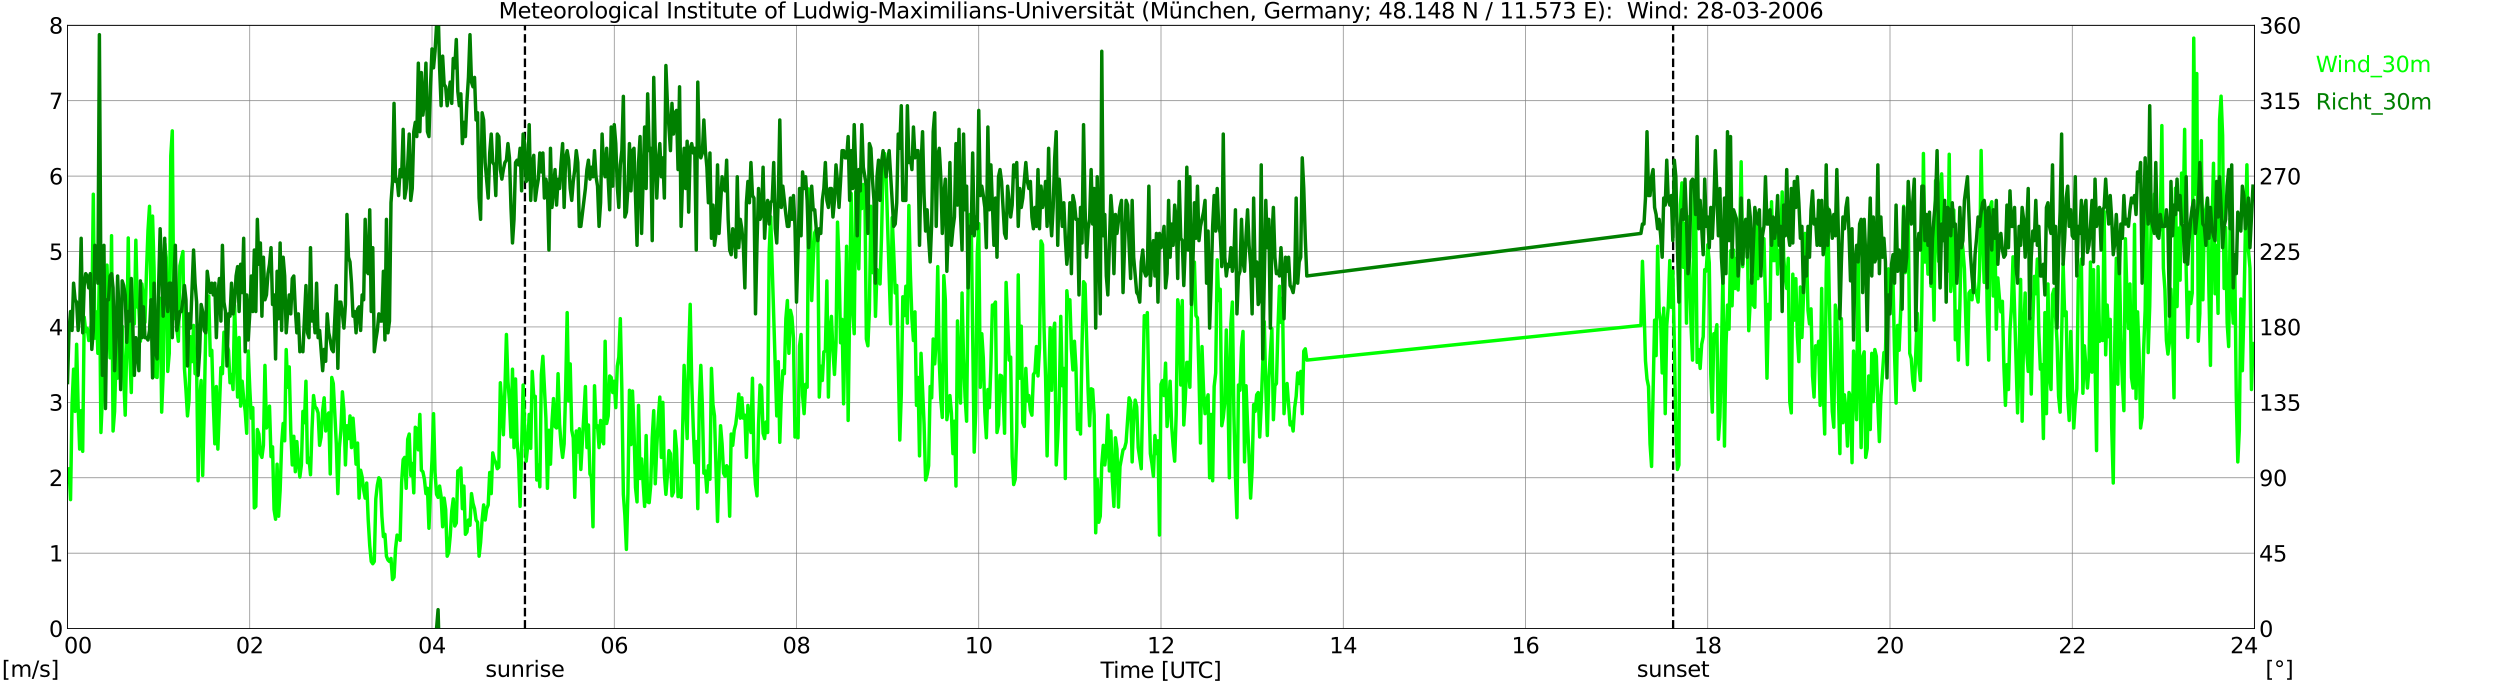 <?xml version="1.0" encoding="utf-8" standalone="no"?>
<!DOCTYPE svg PUBLIC "-//W3C//DTD SVG 1.1//EN"
  "http://www.w3.org/Graphics/SVG/1.1/DTD/svg11.dtd">
<svg xmlns:xlink="http://www.w3.org/1999/xlink" width="1085.4pt" height="296.64pt" viewBox="0 0 1085.4 296.64" xmlns="http://www.w3.org/2000/svg" version="1.1">
 <defs>
  <style type="text/css">*{stroke-linejoin: round; stroke-linecap: butt}</style>
 </defs>
 <g id="figure_1">
  <g id="patch_1">
   <path d="M 0 296.64 
L 1085.4 296.64 
L 1085.4 0 
L 0 0 
z
" style="fill: #ffffff"/>
  </g>
  <g id="axes_1">
   <g id="patch_2">
    <path d="M 29.306 272.909 
L 978.814 272.909 
L 978.814 10.976 
L 29.306 10.976 
z
" style="fill: #ffffff"/>
   </g>
   <g id="patch_3">
    <path d="M 978.814 272.909 
L 978.814 272.909 
L 978.814 10.976 
L 978.814 10.976 
z
" clip-path="url(#p647463358c)" style="fill: #d3d3d3; opacity: 0.25; stroke: #d3d3d3; stroke-linejoin: miter"/>
   </g>
   <g id="matplotlib.axis_1">
    <g id="xtick_1">
     <g id="line2d_1">
      <path d="M 29.306 272.909 
L 29.306 10.976 
" clip-path="url(#p647463358c)" style="fill: none; stroke: #808080; stroke-width: 0.3; stroke-linecap: square"/>
     </g>
     <g id="line2d_2"/>
     <g id="text_1">
      <!--    00 -->
      <g transform="translate(18.733 283.627) scale(0.095 -0.095)">
       <defs>
        <path id="DejaVuSans-20" transform="scale(0.016)"/>
        <path id="DejaVuSans-30" d="M 2034 4250 
Q 1547 4250 1301 3770 
Q 1056 3291 1056 2328 
Q 1056 1369 1301 889 
Q 1547 409 2034 409 
Q 2525 409 2770 889 
Q 3016 1369 3016 2328 
Q 3016 3291 2770 3770 
Q 2525 4250 2034 4250 
z
M 2034 4750 
Q 2819 4750 3233 4129 
Q 3647 3509 3647 2328 
Q 3647 1150 3233 529 
Q 2819 -91 2034 -91 
Q 1250 -91 836 529 
Q 422 1150 422 2328 
Q 422 3509 836 4129 
Q 1250 4750 2034 4750 
z
" transform="scale(0.016)"/>
       </defs>
       <use xlink:href="#DejaVuSans-20"/>
       <use xlink:href="#DejaVuSans-20" transform="translate(31.787 0)"/>
       <use xlink:href="#DejaVuSans-20" transform="translate(63.574 0)"/>
       <use xlink:href="#DejaVuSans-30" transform="translate(95.361 0)"/>
       <use xlink:href="#DejaVuSans-30" transform="translate(158.984 0)"/>
      </g>
     </g>
    </g>
    <g id="xtick_2">
     <g id="line2d_3">
      <path d="M 108.431 272.909 
L 108.431 10.976 
" clip-path="url(#p647463358c)" style="fill: none; stroke: #808080; stroke-width: 0.3; stroke-linecap: square"/>
     </g>
     <g id="line2d_4"/>
     <g id="text_2">
      <!-- 02 -->
      <g transform="translate(102.387 283.627) scale(0.095 -0.095)">
       <defs>
        <path id="DejaVuSans-32" d="M 1228 531 
L 3431 531 
L 3431 0 
L 469 0 
L 469 531 
Q 828 903 1448 1529 
Q 2069 2156 2228 2338 
Q 2531 2678 2651 2914 
Q 2772 3150 2772 3378 
Q 2772 3750 2511 3984 
Q 2250 4219 1831 4219 
Q 1534 4219 1204 4116 
Q 875 4013 500 3803 
L 500 4441 
Q 881 4594 1212 4672 
Q 1544 4750 1819 4750 
Q 2544 4750 2975 4387 
Q 3406 4025 3406 3419 
Q 3406 3131 3298 2873 
Q 3191 2616 2906 2266 
Q 2828 2175 2409 1742 
Q 1991 1309 1228 531 
z
" transform="scale(0.016)"/>
       </defs>
       <use xlink:href="#DejaVuSans-30"/>
       <use xlink:href="#DejaVuSans-32" transform="translate(63.623 0)"/>
      </g>
     </g>
    </g>
    <g id="xtick_3">
     <g id="line2d_5">
      <path d="M 187.557 272.909 
L 187.557 10.976 
" clip-path="url(#p647463358c)" style="fill: none; stroke: #808080; stroke-width: 0.3; stroke-linecap: square"/>
     </g>
     <g id="line2d_6"/>
     <g id="text_3">
      <!-- 04 -->
      <g transform="translate(181.513 283.627) scale(0.095 -0.095)">
       <defs>
        <path id="DejaVuSans-34" d="M 2419 4116 
L 825 1625 
L 2419 1625 
L 2419 4116 
z
M 2253 4666 
L 3047 4666 
L 3047 1625 
L 3713 1625 
L 3713 1100 
L 3047 1100 
L 3047 0 
L 2419 0 
L 2419 1100 
L 313 1100 
L 313 1709 
L 2253 4666 
z
" transform="scale(0.016)"/>
       </defs>
       <use xlink:href="#DejaVuSans-30"/>
       <use xlink:href="#DejaVuSans-34" transform="translate(63.623 0)"/>
      </g>
     </g>
    </g>
    <g id="xtick_4">
     <g id="line2d_7">
      <path d="M 266.683 272.909 
L 266.683 10.976 
" clip-path="url(#p647463358c)" style="fill: none; stroke: #808080; stroke-width: 0.3; stroke-linecap: square"/>
     </g>
     <g id="line2d_8"/>
     <g id="text_4">
      <!-- 06 -->
      <g transform="translate(260.638 283.627) scale(0.095 -0.095)">
       <defs>
        <path id="DejaVuSans-36" d="M 2113 2584 
Q 1688 2584 1439 2293 
Q 1191 2003 1191 1497 
Q 1191 994 1439 701 
Q 1688 409 2113 409 
Q 2538 409 2786 701 
Q 3034 994 3034 1497 
Q 3034 2003 2786 2293 
Q 2538 2584 2113 2584 
z
M 3366 4563 
L 3366 3988 
Q 3128 4100 2886 4159 
Q 2644 4219 2406 4219 
Q 1781 4219 1451 3797 
Q 1122 3375 1075 2522 
Q 1259 2794 1537 2939 
Q 1816 3084 2150 3084 
Q 2853 3084 3261 2657 
Q 3669 2231 3669 1497 
Q 3669 778 3244 343 
Q 2819 -91 2113 -91 
Q 1303 -91 875 529 
Q 447 1150 447 2328 
Q 447 3434 972 4092 
Q 1497 4750 2381 4750 
Q 2619 4750 2861 4703 
Q 3103 4656 3366 4563 
z
" transform="scale(0.016)"/>
       </defs>
       <use xlink:href="#DejaVuSans-30"/>
       <use xlink:href="#DejaVuSans-36" transform="translate(63.623 0)"/>
      </g>
     </g>
    </g>
    <g id="xtick_5">
     <g id="line2d_9">
      <path d="M 345.808 272.909 
L 345.808 10.976 
" clip-path="url(#p647463358c)" style="fill: none; stroke: #808080; stroke-width: 0.3; stroke-linecap: square"/>
     </g>
     <g id="line2d_10"/>
     <g id="text_5">
      <!-- 08 -->
      <g transform="translate(339.764 283.627) scale(0.095 -0.095)">
       <defs>
        <path id="DejaVuSans-38" d="M 2034 2216 
Q 1584 2216 1326 1975 
Q 1069 1734 1069 1313 
Q 1069 891 1326 650 
Q 1584 409 2034 409 
Q 2484 409 2743 651 
Q 3003 894 3003 1313 
Q 3003 1734 2745 1975 
Q 2488 2216 2034 2216 
z
M 1403 2484 
Q 997 2584 770 2862 
Q 544 3141 544 3541 
Q 544 4100 942 4425 
Q 1341 4750 2034 4750 
Q 2731 4750 3128 4425 
Q 3525 4100 3525 3541 
Q 3525 3141 3298 2862 
Q 3072 2584 2669 2484 
Q 3125 2378 3379 2068 
Q 3634 1759 3634 1313 
Q 3634 634 3220 271 
Q 2806 -91 2034 -91 
Q 1263 -91 848 271 
Q 434 634 434 1313 
Q 434 1759 690 2068 
Q 947 2378 1403 2484 
z
M 1172 3481 
Q 1172 3119 1398 2916 
Q 1625 2713 2034 2713 
Q 2441 2713 2670 2916 
Q 2900 3119 2900 3481 
Q 2900 3844 2670 4047 
Q 2441 4250 2034 4250 
Q 1625 4250 1398 4047 
Q 1172 3844 1172 3481 
z
" transform="scale(0.016)"/>
       </defs>
       <use xlink:href="#DejaVuSans-30"/>
       <use xlink:href="#DejaVuSans-38" transform="translate(63.623 0)"/>
      </g>
     </g>
    </g>
    <g id="xtick_6">
     <g id="line2d_11">
      <path d="M 424.934 272.909 
L 424.934 10.976 
" clip-path="url(#p647463358c)" style="fill: none; stroke: #808080; stroke-width: 0.3; stroke-linecap: square"/>
     </g>
     <g id="line2d_12"/>
     <g id="text_6">
      <!-- 10 -->
      <g transform="translate(418.89 283.627) scale(0.095 -0.095)">
       <defs>
        <path id="DejaVuSans-31" d="M 794 531 
L 1825 531 
L 1825 4091 
L 703 3866 
L 703 4441 
L 1819 4666 
L 2450 4666 
L 2450 531 
L 3481 531 
L 3481 0 
L 794 0 
L 794 531 
z
" transform="scale(0.016)"/>
       </defs>
       <use xlink:href="#DejaVuSans-31"/>
       <use xlink:href="#DejaVuSans-30" transform="translate(63.623 0)"/>
      </g>
     </g>
    </g>
    <g id="xtick_7">
     <g id="line2d_13">
      <path d="M 504.06 272.909 
L 504.06 10.976 
" clip-path="url(#p647463358c)" style="fill: none; stroke: #808080; stroke-width: 0.3; stroke-linecap: square"/>
     </g>
     <g id="line2d_14"/>
     <g id="text_7">
      <!-- 12 -->
      <g transform="translate(498.015 283.627) scale(0.095 -0.095)">
       <use xlink:href="#DejaVuSans-31"/>
       <use xlink:href="#DejaVuSans-32" transform="translate(63.623 0)"/>
      </g>
     </g>
    </g>
    <g id="xtick_8">
     <g id="line2d_15">
      <path d="M 583.185 272.909 
L 583.185 10.976 
" clip-path="url(#p647463358c)" style="fill: none; stroke: #808080; stroke-width: 0.3; stroke-linecap: square"/>
     </g>
     <g id="line2d_16"/>
     <g id="text_8">
      <!-- 14 -->
      <g transform="translate(577.141 283.627) scale(0.095 -0.095)">
       <use xlink:href="#DejaVuSans-31"/>
       <use xlink:href="#DejaVuSans-34" transform="translate(63.623 0)"/>
      </g>
     </g>
    </g>
    <g id="xtick_9">
     <g id="line2d_17">
      <path d="M 662.311 272.909 
L 662.311 10.976 
" clip-path="url(#p647463358c)" style="fill: none; stroke: #808080; stroke-width: 0.3; stroke-linecap: square"/>
     </g>
     <g id="line2d_18"/>
     <g id="text_9">
      <!-- 16 -->
      <g transform="translate(656.267 283.627) scale(0.095 -0.095)">
       <use xlink:href="#DejaVuSans-31"/>
       <use xlink:href="#DejaVuSans-36" transform="translate(63.623 0)"/>
      </g>
     </g>
    </g>
    <g id="xtick_10">
     <g id="line2d_19">
      <path d="M 741.437 272.909 
L 741.437 10.976 
" clip-path="url(#p647463358c)" style="fill: none; stroke: #808080; stroke-width: 0.3; stroke-linecap: square"/>
     </g>
     <g id="line2d_20"/>
     <g id="text_10">
      <!-- 18 -->
      <g transform="translate(735.392 283.627) scale(0.095 -0.095)">
       <use xlink:href="#DejaVuSans-31"/>
       <use xlink:href="#DejaVuSans-38" transform="translate(63.623 0)"/>
      </g>
     </g>
    </g>
    <g id="xtick_11">
     <g id="line2d_21">
      <path d="M 820.562 272.909 
L 820.562 10.976 
" clip-path="url(#p647463358c)" style="fill: none; stroke: #808080; stroke-width: 0.3; stroke-linecap: square"/>
     </g>
     <g id="line2d_22"/>
     <g id="text_11">
      <!-- 20 -->
      <g transform="translate(814.518 283.627) scale(0.095 -0.095)">
       <use xlink:href="#DejaVuSans-32"/>
       <use xlink:href="#DejaVuSans-30" transform="translate(63.623 0)"/>
      </g>
     </g>
    </g>
    <g id="xtick_12">
     <g id="line2d_23">
      <path d="M 899.688 272.909 
L 899.688 10.976 
" clip-path="url(#p647463358c)" style="fill: none; stroke: #808080; stroke-width: 0.3; stroke-linecap: square"/>
     </g>
     <g id="line2d_24"/>
     <g id="text_12">
      <!-- 22 -->
      <g transform="translate(893.644 283.627) scale(0.095 -0.095)">
       <use xlink:href="#DejaVuSans-32"/>
       <use xlink:href="#DejaVuSans-32" transform="translate(63.623 0)"/>
      </g>
     </g>
    </g>
    <g id="xtick_13">
     <g id="line2d_25">
      <path d="M 978.814 272.909 
L 978.814 10.976 
" clip-path="url(#p647463358c)" style="fill: none; stroke: #808080; stroke-width: 0.3; stroke-linecap: square"/>
     </g>
     <g id="line2d_26"/>
     <g id="text_13">
      <!-- 24    -->
      <g transform="translate(968.241 283.627) scale(0.095 -0.095)">
       <use xlink:href="#DejaVuSans-32"/>
       <use xlink:href="#DejaVuSans-34" transform="translate(63.623 0)"/>
       <use xlink:href="#DejaVuSans-20" transform="translate(127.246 0)"/>
       <use xlink:href="#DejaVuSans-20" transform="translate(159.033 0)"/>
       <use xlink:href="#DejaVuSans-20" transform="translate(190.82 0)"/>
      </g>
     </g>
    </g>
    <g id="text_14">
     <!-- Time [UTC] -->
     <g transform="translate(477.806 294.322) scale(0.095 -0.095)">
      <defs>
       <path id="DejaVuSans-54" d="M -19 4666 
L 3928 4666 
L 3928 4134 
L 2272 4134 
L 2272 0 
L 1638 0 
L 1638 4134 
L -19 4134 
L -19 4666 
z
" transform="scale(0.016)"/>
       <path id="DejaVuSans-69" d="M 603 3500 
L 1178 3500 
L 1178 0 
L 603 0 
L 603 3500 
z
M 603 4863 
L 1178 4863 
L 1178 4134 
L 603 4134 
L 603 4863 
z
" transform="scale(0.016)"/>
       <path id="DejaVuSans-6d" d="M 3328 2828 
Q 3544 3216 3844 3400 
Q 4144 3584 4550 3584 
Q 5097 3584 5394 3201 
Q 5691 2819 5691 2113 
L 5691 0 
L 5113 0 
L 5113 2094 
Q 5113 2597 4934 2840 
Q 4756 3084 4391 3084 
Q 3944 3084 3684 2787 
Q 3425 2491 3425 1978 
L 3425 0 
L 2847 0 
L 2847 2094 
Q 2847 2600 2669 2842 
Q 2491 3084 2119 3084 
Q 1678 3084 1418 2786 
Q 1159 2488 1159 1978 
L 1159 0 
L 581 0 
L 581 3500 
L 1159 3500 
L 1159 2956 
Q 1356 3278 1631 3431 
Q 1906 3584 2284 3584 
Q 2666 3584 2933 3390 
Q 3200 3197 3328 2828 
z
" transform="scale(0.016)"/>
       <path id="DejaVuSans-65" d="M 3597 1894 
L 3597 1613 
L 953 1613 
Q 991 1019 1311 708 
Q 1631 397 2203 397 
Q 2534 397 2845 478 
Q 3156 559 3463 722 
L 3463 178 
Q 3153 47 2828 -22 
Q 2503 -91 2169 -91 
Q 1331 -91 842 396 
Q 353 884 353 1716 
Q 353 2575 817 3079 
Q 1281 3584 2069 3584 
Q 2775 3584 3186 3129 
Q 3597 2675 3597 1894 
z
M 3022 2063 
Q 3016 2534 2758 2815 
Q 2500 3097 2075 3097 
Q 1594 3097 1305 2825 
Q 1016 2553 972 2059 
L 3022 2063 
z
" transform="scale(0.016)"/>
       <path id="DejaVuSans-5b" d="M 550 4863 
L 1875 4863 
L 1875 4416 
L 1125 4416 
L 1125 -397 
L 1875 -397 
L 1875 -844 
L 550 -844 
L 550 4863 
z
" transform="scale(0.016)"/>
       <path id="DejaVuSans-55" d="M 556 4666 
L 1191 4666 
L 1191 1831 
Q 1191 1081 1462 751 
Q 1734 422 2344 422 
Q 2950 422 3222 751 
Q 3494 1081 3494 1831 
L 3494 4666 
L 4128 4666 
L 4128 1753 
Q 4128 841 3676 375 
Q 3225 -91 2344 -91 
Q 1459 -91 1007 375 
Q 556 841 556 1753 
L 556 4666 
z
" transform="scale(0.016)"/>
       <path id="DejaVuSans-43" d="M 4122 4306 
L 4122 3641 
Q 3803 3938 3442 4084 
Q 3081 4231 2675 4231 
Q 1875 4231 1450 3742 
Q 1025 3253 1025 2328 
Q 1025 1406 1450 917 
Q 1875 428 2675 428 
Q 3081 428 3442 575 
Q 3803 722 4122 1019 
L 4122 359 
Q 3791 134 3420 21 
Q 3050 -91 2638 -91 
Q 1578 -91 968 557 
Q 359 1206 359 2328 
Q 359 3453 968 4101 
Q 1578 4750 2638 4750 
Q 3056 4750 3426 4639 
Q 3797 4528 4122 4306 
z
" transform="scale(0.016)"/>
       <path id="DejaVuSans-5d" d="M 1947 4863 
L 1947 -844 
L 622 -844 
L 622 -397 
L 1369 -397 
L 1369 4416 
L 622 4416 
L 622 4863 
L 1947 4863 
z
" transform="scale(0.016)"/>
      </defs>
      <use xlink:href="#DejaVuSans-54"/>
      <use xlink:href="#DejaVuSans-69" transform="translate(57.959 0)"/>
      <use xlink:href="#DejaVuSans-6d" transform="translate(85.742 0)"/>
      <use xlink:href="#DejaVuSans-65" transform="translate(183.154 0)"/>
      <use xlink:href="#DejaVuSans-20" transform="translate(244.678 0)"/>
      <use xlink:href="#DejaVuSans-5b" transform="translate(276.465 0)"/>
      <use xlink:href="#DejaVuSans-55" transform="translate(315.479 0)"/>
      <use xlink:href="#DejaVuSans-54" transform="translate(388.672 0)"/>
      <use xlink:href="#DejaVuSans-43" transform="translate(443.881 0)"/>
      <use xlink:href="#DejaVuSans-5d" transform="translate(513.705 0)"/>
     </g>
    </g>
   </g>
   <g id="matplotlib.axis_2">
    <g id="ytick_1">
     <g id="line2d_27">
      <path d="M 29.306 272.909 
L 978.814 272.909 
" clip-path="url(#p647463358c)" style="fill: none; stroke: #808080; stroke-width: 0.3; stroke-linecap: square"/>
     </g>
     <g id="line2d_28"/>
     <g id="text_15">
      <!-- 0 -->
      <g transform="translate(21.261 276.518) scale(0.095 -0.095)">
       <use xlink:href="#DejaVuSans-30"/>
      </g>
     </g>
    </g>
    <g id="ytick_2">
     <g id="line2d_29">
      <path d="M 29.306 240.167 
L 978.814 240.167 
" clip-path="url(#p647463358c)" style="fill: none; stroke: #808080; stroke-width: 0.3; stroke-linecap: square"/>
     </g>
     <g id="line2d_30"/>
     <g id="text_16">
      <!-- 1 -->
      <g transform="translate(21.261 243.776) scale(0.095 -0.095)">
       <use xlink:href="#DejaVuSans-31"/>
      </g>
     </g>
    </g>
    <g id="ytick_3">
     <g id="line2d_31">
      <path d="M 29.306 207.426 
L 978.814 207.426 
" clip-path="url(#p647463358c)" style="fill: none; stroke: #808080; stroke-width: 0.3; stroke-linecap: square"/>
     </g>
     <g id="line2d_32"/>
     <g id="text_17">
      <!-- 2 -->
      <g transform="translate(21.261 211.035) scale(0.095 -0.095)">
       <use xlink:href="#DejaVuSans-32"/>
      </g>
     </g>
    </g>
    <g id="ytick_4">
     <g id="line2d_33">
      <path d="M 29.306 174.684 
L 978.814 174.684 
" clip-path="url(#p647463358c)" style="fill: none; stroke: #808080; stroke-width: 0.3; stroke-linecap: square"/>
     </g>
     <g id="line2d_34"/>
     <g id="text_18">
      <!-- 3 -->
      <g transform="translate(21.261 178.293) scale(0.095 -0.095)">
       <defs>
        <path id="DejaVuSans-33" d="M 2597 2516 
Q 3050 2419 3304 2112 
Q 3559 1806 3559 1356 
Q 3559 666 3084 287 
Q 2609 -91 1734 -91 
Q 1441 -91 1130 -33 
Q 819 25 488 141 
L 488 750 
Q 750 597 1062 519 
Q 1375 441 1716 441 
Q 2309 441 2620 675 
Q 2931 909 2931 1356 
Q 2931 1769 2642 2001 
Q 2353 2234 1838 2234 
L 1294 2234 
L 1294 2753 
L 1863 2753 
Q 2328 2753 2575 2939 
Q 2822 3125 2822 3475 
Q 2822 3834 2567 4026 
Q 2313 4219 1838 4219 
Q 1578 4219 1281 4162 
Q 984 4106 628 3988 
L 628 4550 
Q 988 4650 1302 4700 
Q 1616 4750 1894 4750 
Q 2613 4750 3031 4423 
Q 3450 4097 3450 3541 
Q 3450 3153 3228 2886 
Q 3006 2619 2597 2516 
z
" transform="scale(0.016)"/>
       </defs>
       <use xlink:href="#DejaVuSans-33"/>
      </g>
     </g>
    </g>
    <g id="ytick_5">
     <g id="line2d_35">
      <path d="M 29.306 141.942 
L 978.814 141.942 
" clip-path="url(#p647463358c)" style="fill: none; stroke: #808080; stroke-width: 0.3; stroke-linecap: square"/>
     </g>
     <g id="line2d_36"/>
     <g id="text_19">
      <!-- 4 -->
      <g transform="translate(21.261 145.551) scale(0.095 -0.095)">
       <use xlink:href="#DejaVuSans-34"/>
      </g>
     </g>
    </g>
    <g id="ytick_6">
     <g id="line2d_37">
      <path d="M 29.306 109.201 
L 978.814 109.201 
" clip-path="url(#p647463358c)" style="fill: none; stroke: #808080; stroke-width: 0.3; stroke-linecap: square"/>
     </g>
     <g id="line2d_38"/>
     <g id="text_20">
      <!-- 5 -->
      <g transform="translate(21.261 112.81) scale(0.095 -0.095)">
       <defs>
        <path id="DejaVuSans-35" d="M 691 4666 
L 3169 4666 
L 3169 4134 
L 1269 4134 
L 1269 2991 
Q 1406 3038 1543 3061 
Q 1681 3084 1819 3084 
Q 2600 3084 3056 2656 
Q 3513 2228 3513 1497 
Q 3513 744 3044 326 
Q 2575 -91 1722 -91 
Q 1428 -91 1123 -41 
Q 819 9 494 109 
L 494 744 
Q 775 591 1075 516 
Q 1375 441 1709 441 
Q 2250 441 2565 725 
Q 2881 1009 2881 1497 
Q 2881 1984 2565 2268 
Q 2250 2553 1709 2553 
Q 1456 2553 1204 2497 
Q 953 2441 691 2322 
L 691 4666 
z
" transform="scale(0.016)"/>
       </defs>
       <use xlink:href="#DejaVuSans-35"/>
      </g>
     </g>
    </g>
    <g id="ytick_7">
     <g id="line2d_39">
      <path d="M 29.306 76.459 
L 978.814 76.459 
" clip-path="url(#p647463358c)" style="fill: none; stroke: #808080; stroke-width: 0.3; stroke-linecap: square"/>
     </g>
     <g id="line2d_40"/>
     <g id="text_21">
      <!-- 6 -->
      <g transform="translate(21.261 80.068) scale(0.095 -0.095)">
       <use xlink:href="#DejaVuSans-36"/>
      </g>
     </g>
    </g>
    <g id="ytick_8">
     <g id="line2d_41">
      <path d="M 29.306 43.717 
L 978.814 43.717 
" clip-path="url(#p647463358c)" style="fill: none; stroke: #808080; stroke-width: 0.3; stroke-linecap: square"/>
     </g>
     <g id="line2d_42"/>
     <g id="text_22">
      <!-- 7 -->
      <g transform="translate(21.261 47.327) scale(0.095 -0.095)">
       <defs>
        <path id="DejaVuSans-37" d="M 525 4666 
L 3525 4666 
L 3525 4397 
L 1831 0 
L 1172 0 
L 2766 4134 
L 525 4134 
L 525 4666 
z
" transform="scale(0.016)"/>
       </defs>
       <use xlink:href="#DejaVuSans-37"/>
      </g>
     </g>
    </g>
    <g id="ytick_9">
     <g id="line2d_43">
      <path d="M 29.306 10.976 
L 978.814 10.976 
" clip-path="url(#p647463358c)" style="fill: none; stroke: #808080; stroke-width: 0.3; stroke-linecap: square"/>
     </g>
     <g id="line2d_44"/>
     <g id="text_23">
      <!-- 8 -->
      <g transform="translate(21.261 14.585) scale(0.095 -0.095)">
       <use xlink:href="#DejaVuSans-38"/>
      </g>
     </g>
    </g>
   </g>
   <g id="line2d_45">
    <path d="M 227.911 272.909 
L 227.911 10.976 
" clip-path="url(#p647463358c)" style="fill: none; stroke-dasharray: 3.7,1.6; stroke-dashoffset: 0; stroke: #000000"/>
   </g>
   <g id="line2d_46">
    <path d="M 726.403 272.909 
L 726.403 10.976 
" clip-path="url(#p647463358c)" style="fill: none; stroke-dasharray: 3.7,1.6; stroke-dashoffset: 0; stroke: #000000"/>
   </g>
   <g id="line2d_47">
    <path d="M 29.306 209.39 
L 29.965 203.497 
L 30.625 216.921 
L 31.284 175.666 
L 31.943 160.278 
L 32.603 178.613 
L 33.262 149.473 
L 33.921 176.321 
L 34.581 194.984 
L 35.24 178.285 
L 35.9 195.966 
L 36.559 137.686 
L 37.218 143.907 
L 37.878 142.597 
L 38.537 147.836 
L 39.197 145.871 
L 39.856 138.668 
L 40.515 84.317 
L 41.175 146.853 
L 41.834 135.394 
L 42.493 153.402 
L 43.153 117.386 
L 43.812 187.781 
L 44.472 172.065 
L 45.131 148.491 
L 45.79 151.437 
L 46.45 115.094 
L 47.768 155.366 
L 48.428 102.325 
L 49.087 187.126 
L 49.747 178.613 
L 50.406 153.074 
L 51.065 164.207 
L 51.725 141.942 
L 52.384 151.437 
L 53.043 141.615 
L 53.703 163.224 
L 54.362 180.25 
L 55.022 150.782 
L 55.681 103.307 
L 56.34 153.402 
L 57 170.427 
L 57.659 135.066 
L 58.319 140.633 
L 58.978 104.289 
L 59.637 133.102 
L 60.297 134.084 
L 60.956 148.163 
L 61.615 123.28 
L 62.275 130.155 
L 62.934 139.978 
L 63.594 118.041 
L 64.253 100.033 
L 64.912 89.556 
L 65.572 131.137 
L 66.231 93.812 
L 66.89 116.731 
L 67.55 163.552 
L 68.209 163.879 
L 68.869 131.792 
L 69.528 129.5 
L 70.187 178.94 
L 70.847 162.242 
L 71.506 105.926 
L 72.166 111.82 
L 72.825 161.26 
L 73.484 153.402 
L 74.144 67.619 
L 74.803 56.814 
L 75.462 138.341 
L 76.122 114.767 
L 76.781 142.924 
L 77.441 148.163 
L 78.1 115.422 
L 79.419 109.201 
L 80.078 159.95 
L 80.737 169.445 
L 81.397 180.577 
L 82.056 173.702 
L 82.716 146.199 
L 83.375 157.003 
L 84.034 141.287 
L 84.694 162.242 
L 85.353 157.986 
L 86.013 208.735 
L 86.672 173.702 
L 87.331 165.189 
L 87.991 206.443 
L 88.65 178.94 
L 89.309 143.907 
L 89.969 142.27 
L 90.628 128.518 
L 91.288 154.384 
L 91.947 152.092 
L 92.606 175.011 
L 93.266 192.692 
L 93.925 167.808 
L 94.584 194.984 
L 95.903 159.623 
L 96.563 162.242 
L 97.222 144.234 
L 97.881 147.508 
L 98.541 150.128 
L 99.2 152.092 
L 99.86 166.171 
L 100.519 162.569 
L 101.178 169.118 
L 101.838 132.447 
L 103.156 172.392 
L 103.816 146.526 
L 104.475 176.321 
L 105.135 165.516 
L 105.794 173.047 
L 106.453 178.613 
L 107.113 188.108 
L 107.772 152.42 
L 108.431 168.463 
L 109.091 181.56 
L 109.75 176.976 
L 110.41 220.522 
L 111.069 219.867 
L 111.728 186.471 
L 112.388 188.435 
L 113.047 196.948 
L 113.707 198.585 
L 114.366 193.347 
L 115.025 158.64 
L 115.685 185.816 
L 116.344 184.179 
L 117.003 176.321 
L 117.663 198.258 
L 118.322 194.001 
L 118.982 221.177 
L 119.641 225.433 
L 120.3 201.532 
L 120.96 224.124 
L 121.619 212.992 
L 122.278 192.692 
L 122.938 183.852 
L 123.597 191.382 
L 124.257 151.765 
L 124.916 168.136 
L 125.575 159.295 
L 126.235 186.798 
L 126.894 201.859 
L 127.553 189.418 
L 128.213 204.806 
L 128.872 191.71 
L 129.532 200.877 
L 130.191 207.098 
L 130.85 201.859 
L 131.51 178.613 
L 132.169 183.524 
L 132.829 165.516 
L 133.488 200.877 
L 134.147 198.913 
L 134.807 206.116 
L 135.466 186.143 
L 136.125 171.737 
L 136.785 176.648 
L 137.444 177.303 
L 138.104 179.268 
L 138.763 193.347 
L 139.422 189.745 
L 140.082 178.285 
L 140.741 172.719 
L 141.4 187.126 
L 142.06 180.905 
L 142.719 179.268 
L 143.379 205.788 
L 144.038 163.879 
L 144.697 166.498 
L 146.016 192.692 
L 146.676 214.301 
L 147.335 194.329 
L 147.994 187.126 
L 148.654 170.1 
L 149.313 177.958 
L 149.972 201.859 
L 150.632 184.834 
L 151.291 190.4 
L 151.951 180.577 
L 152.61 194.329 
L 153.269 181.56 
L 153.929 190.727 
L 154.588 201.532 
L 155.247 192.364 
L 155.907 216.266 
L 156.566 204.151 
L 157.226 207.098 
L 157.885 212.664 
L 158.544 216.266 
L 159.204 209.717 
L 159.863 225.761 
L 160.523 236.893 
L 161.182 243.769 
L 161.841 244.751 
L 162.501 243.769 
L 163.16 216.593 
L 163.819 210.7 
L 164.479 207.426 
L 165.138 208.408 
L 165.798 224.124 
L 166.457 232.964 
L 167.116 231.982 
L 167.776 241.477 
L 168.435 243.114 
L 169.094 243.769 
L 169.754 242.459 
L 170.413 251.627 
L 171.073 250.644 
L 171.732 238.203 
L 172.391 232.309 
L 173.051 233.291 
L 173.71 234.601 
L 174.37 209.39 
L 175.029 199.568 
L 175.688 198.585 
L 176.348 212.009 
L 177.007 190.727 
L 177.666 188.435 
L 178.326 206.443 
L 178.985 201.205 
L 179.645 213.974 
L 180.304 185.489 
L 180.963 186.143 
L 181.623 195.311 
L 182.282 179.923 
L 182.941 204.151 
L 183.601 204.806 
L 184.26 208.08 
L 184.92 214.301 
L 185.579 212.009 
L 186.238 229.362 
L 186.898 212.992 
L 187.557 199.895 
L 188.217 179.595 
L 188.876 205.134 
L 189.535 214.629 
L 190.195 215.938 
L 190.854 211.027 
L 191.513 215.611 
L 192.173 228.708 
L 192.832 216.266 
L 193.492 221.177 
L 194.151 241.477 
L 194.81 239.84 
L 195.47 232.637 
L 196.129 221.832 
L 196.788 216.593 
L 197.448 228.38 
L 198.107 227.071 
L 198.767 204.479 
L 199.426 204.151 
L 200.085 203.169 
L 200.745 220.85 
L 201.404 211.027 
L 202.063 231.982 
L 202.723 231 
L 203.382 225.761 
L 204.042 228.053 
L 204.701 214.301 
L 205.36 218.558 
L 206.02 220.85 
L 206.679 225.761 
L 207.339 226.743 
L 207.998 241.477 
L 208.657 235.583 
L 209.317 225.761 
L 209.976 219.213 
L 210.635 225.761 
L 211.295 220.85 
L 211.954 219.213 
L 212.614 205.134 
L 213.273 214.301 
L 213.932 196.621 
L 214.592 199.568 
L 215.251 200.877 
L 215.91 203.497 
L 216.57 202.842 
L 217.229 166.171 
L 217.889 176.321 
L 218.548 188.763 
L 219.207 169.445 
L 219.867 145.216 
L 220.526 165.516 
L 221.186 174.356 
L 221.845 189.745 
L 222.504 160.278 
L 223.164 194.329 
L 223.823 164.534 
L 224.482 191.382 
L 225.142 199.568 
L 225.801 219.867 
L 226.461 195.639 
L 227.12 167.153 
L 227.779 185.816 
L 228.439 200.222 
L 229.098 193.674 
L 229.757 179.923 
L 230.417 194.656 
L 231.076 161.26 
L 231.736 172.392 
L 232.395 172.065 
L 233.054 208.408 
L 233.714 201.859 
L 234.373 211.355 
L 235.033 162.569 
L 235.692 154.711 
L 237.011 181.56 
L 237.67 212.009 
L 238.329 186.798 
L 238.989 201.532 
L 239.648 183.197 
L 240.308 173.047 
L 240.967 185.161 
L 241.626 185.816 
L 242.286 162.242 
L 242.945 184.179 
L 243.604 193.019 
L 244.264 198.585 
L 244.923 192.692 
L 245.583 169.118 
L 246.242 135.721 
L 246.901 174.029 
L 247.561 157.986 
L 248.22 186.798 
L 248.88 190.072 
L 249.539 215.938 
L 250.198 187.126 
L 250.858 196.293 
L 251.517 186.143 
L 252.176 203.824 
L 254.155 167.808 
L 254.814 194.329 
L 255.473 184.506 
L 256.133 205.788 
L 256.792 207.098 
L 257.451 228.708 
L 258.111 167.481 
L 258.77 185.489 
L 259.43 184.834 
L 260.089 194.329 
L 260.748 182.542 
L 261.408 191.055 
L 262.067 192.692 
L 262.726 148.163 
L 263.386 183.852 
L 264.045 180.577 
L 264.705 163.224 
L 265.364 163.879 
L 266.023 170.427 
L 266.683 165.516 
L 267.342 176.976 
L 268.002 158.968 
L 268.661 155.039 
L 269.32 138.341 
L 269.98 169.118 
L 270.639 214.629 
L 271.298 223.796 
L 271.958 238.53 
L 272.617 214.301 
L 273.277 169.445 
L 273.936 193.019 
L 274.595 169.773 
L 275.255 186.471 
L 275.914 211.682 
L 276.573 217.903 
L 277.233 175.994 
L 277.892 207.753 
L 278.552 199.24 
L 279.87 219.867 
L 280.53 189.09 
L 281.189 217.903 
L 281.849 218.23 
L 282.508 210.7 
L 283.167 190.072 
L 283.827 178.285 
L 284.486 210.045 
L 285.145 194.001 
L 285.805 181.56 
L 286.464 172.392 
L 287.124 198.585 
L 287.783 174.684 
L 288.442 205.788 
L 289.102 214.629 
L 289.761 206.443 
L 290.42 195.639 
L 291.08 196.948 
L 291.739 215.284 
L 292.399 213.646 
L 293.058 187.126 
L 293.717 194.984 
L 294.377 215.611 
L 295.036 214.629 
L 295.696 215.938 
L 297.014 158.64 
L 298.333 190.4 
L 298.992 153.729 
L 299.652 132.12 
L 300.311 165.516 
L 300.971 185.161 
L 301.63 200.877 
L 302.289 191.71 
L 302.949 220.85 
L 303.608 175.011 
L 304.267 158.64 
L 304.927 175.994 
L 305.586 205.461 
L 306.246 204.479 
L 306.905 213.646 
L 307.564 202.187 
L 308.224 208.08 
L 308.883 159.95 
L 309.543 175.666 
L 310.202 180.577 
L 311.521 226.416 
L 312.18 203.497 
L 312.839 184.834 
L 313.499 192.692 
L 314.158 205.461 
L 314.818 206.771 
L 315.477 202.187 
L 316.136 203.169 
L 316.796 224.124 
L 317.455 188.435 
L 318.114 193.347 
L 318.774 186.798 
L 319.433 184.179 
L 320.093 178.613 
L 320.752 171.082 
L 321.411 181.56 
L 322.071 172.719 
L 322.73 181.56 
L 323.39 180.25 
L 324.049 198.585 
L 324.708 175.994 
L 325.368 183.197 
L 326.027 187.781 
L 326.686 164.207 
L 327.346 200.55 
L 328.005 210.372 
L 328.665 215.284 
L 329.324 184.179 
L 329.983 167.153 
L 330.643 168.136 
L 331.302 188.108 
L 331.961 190.4 
L 332.621 183.197 
L 333.28 187.781 
L 333.94 109.528 
L 334.599 94.139 
L 337.236 180.577 
L 337.896 157.003 
L 338.555 192.037 
L 339.215 171.737 
L 339.874 160.932 
L 340.533 162.242 
L 341.193 138.341 
L 341.852 130.483 
L 342.512 153.402 
L 343.171 134.739 
L 343.83 137.686 
L 344.49 146.853 
L 345.149 189.745 
L 345.808 181.887 
L 346.468 190.072 
L 347.127 150.128 
L 347.787 145.216 
L 348.446 171.737 
L 349.105 179.595 
L 349.765 166.826 
L 350.424 168.136 
L 351.083 82.025 
L 351.743 85.954 
L 352.402 130.483 
L 353.062 113.784 
L 353.721 101.015 
L 354.38 99.706 
L 355.04 100.688 
L 355.699 172.392 
L 356.359 158.968 
L 357.018 165.189 
L 357.677 152.747 
L 358.337 152.42 
L 358.996 121.97 
L 359.655 172.392 
L 360.315 143.579 
L 360.974 137.358 
L 361.634 152.42 
L 362.293 162.569 
L 362.952 149.145 
L 363.612 96.431 
L 364.271 114.112 
L 364.93 148.818 
L 365.59 138.668 
L 366.249 175.339 
L 367.568 106.909 
L 368.227 182.542 
L 369.546 83.99 
L 370.206 134.739 
L 370.865 144.889 
L 371.524 83.335 
L 372.184 102.325 
L 372.843 116.731 
L 373.502 80.715 
L 374.162 90.538 
L 374.821 80.061 
L 375.481 81.37 
L 376.14 147.181 
L 376.799 150.128 
L 377.459 134.412 
L 378.118 89.556 
L 378.777 118.368 
L 379.437 102.652 
L 380.096 137.358 
L 380.756 117.059 
L 382.074 123.28 
L 382.734 102.325 
L 383.393 71.548 
L 384.053 66.636 
L 384.712 76.786 
L 386.69 140.633 
L 387.349 94.467 
L 388.009 109.528 
L 388.668 127.209 
L 389.328 123.934 
L 390.646 191.055 
L 391.306 171.082 
L 391.965 128.846 
L 392.624 137.031 
L 393.284 124.262 
L 393.943 140.305 
L 394.603 89.228 
L 395.262 119.351 
L 395.921 138.341 
L 396.581 147.836 
L 397.24 135.394 
L 397.899 175.994 
L 398.559 163.879 
L 399.218 197.93 
L 399.878 153.402 
L 401.196 184.179 
L 401.856 208.408 
L 402.515 206.116 
L 403.175 202.187 
L 403.834 167.808 
L 404.493 172.719 
L 405.153 147.181 
L 405.812 157.986 
L 406.471 147.508 
L 407.131 115.749 
L 407.79 156.676 
L 408.45 173.374 
L 409.109 181.232 
L 409.768 119.678 
L 410.428 130.155 
L 411.087 182.214 
L 412.406 171.737 
L 413.065 179.268 
L 413.725 196.948 
L 414.384 182.869 
L 415.043 211.027 
L 415.703 139.323 
L 416.362 161.587 
L 417.022 175.011 
L 417.681 127.209 
L 418.34 155.694 
L 419 172.392 
L 419.659 182.869 
L 420.318 122.952 
L 420.978 93.157 
L 421.637 93.812 
L 422.956 196.293 
L 423.615 178.613 
L 424.275 110.51 
L 424.934 97.086 
L 425.593 168.136 
L 426.253 144.889 
L 426.912 155.366 
L 427.572 178.94 
L 428.231 190.072 
L 428.89 169.118 
L 429.55 176.976 
L 430.209 158.64 
L 430.869 132.447 
L 431.528 132.447 
L 432.187 131.137 
L 432.847 187.781 
L 433.506 184.506 
L 434.165 162.897 
L 434.825 163.224 
L 435.484 170.427 
L 436.144 188.108 
L 436.803 122.625 
L 438.122 156.349 
L 438.781 155.039 
L 439.44 198.258 
L 440.1 210.372 
L 440.759 208.08 
L 441.419 187.453 
L 442.078 119.351 
L 442.737 164.207 
L 443.397 141.615 
L 444.056 183.524 
L 444.716 185.161 
L 445.375 159.95 
L 446.034 174.029 
L 446.694 171.737 
L 447.353 178.285 
L 448.012 180.25 
L 448.672 162.569 
L 449.331 161.587 
L 449.991 150.455 
L 450.65 163.224 
L 451.309 151.11 
L 451.969 104.617 
L 452.628 106.254 
L 453.287 142.597 
L 453.947 163.552 
L 454.606 197.93 
L 455.925 142.27 
L 456.584 169.445 
L 457.244 144.562 
L 457.903 140.305 
L 458.563 201.859 
L 459.222 190.072 
L 459.881 173.702 
L 460.541 137.358 
L 461.2 167.481 
L 461.859 159.95 
L 462.519 207.753 
L 463.178 126.226 
L 463.838 133.757 
L 464.497 130.155 
L 465.156 151.437 
L 465.816 160.605 
L 466.475 148.163 
L 467.134 159.623 
L 467.794 186.471 
L 468.453 179.923 
L 469.113 188.435 
L 469.772 149.8 
L 470.431 122.297 
L 471.091 123.28 
L 472.409 169.773 
L 473.069 184.834 
L 473.728 168.79 
L 474.388 169.118 
L 475.047 180.25 
L 475.706 231.327 
L 476.366 208.08 
L 477.025 226.743 
L 477.685 224.124 
L 478.344 201.532 
L 479.003 193.347 
L 479.663 201.859 
L 480.322 195.311 
L 480.981 180.25 
L 481.641 204.479 
L 482.3 187.126 
L 482.96 208.735 
L 483.619 219.867 
L 484.278 190.072 
L 484.938 194.984 
L 485.597 220.195 
L 486.256 202.514 
L 487.575 195.311 
L 488.235 194.656 
L 488.894 192.037 
L 490.213 172.719 
L 490.872 174.356 
L 491.532 200.55 
L 492.191 181.56 
L 492.85 173.702 
L 493.51 176.648 
L 494.169 194.329 
L 495.488 203.497 
L 496.807 137.031 
L 497.466 141.942 
L 498.125 135.721 
L 498.785 171.082 
L 499.444 196.948 
L 500.103 201.205 
L 500.763 206.771 
L 501.422 189.09 
L 502.082 196.948 
L 502.741 191.382 
L 503.4 232.309 
L 504.06 166.826 
L 504.719 165.189 
L 505.379 171.737 
L 506.038 157.658 
L 506.697 185.161 
L 507.357 176.648 
L 508.016 165.516 
L 508.675 184.834 
L 509.335 193.674 
L 509.994 200.222 
L 510.654 179.923 
L 511.313 130.155 
L 511.972 134.739 
L 512.632 167.153 
L 513.291 130.483 
L 513.95 184.506 
L 514.61 173.047 
L 515.269 157.331 
L 515.929 157.331 
L 516.588 168.136 
L 517.247 135.066 
L 517.907 122.625 
L 518.566 113.784 
L 519.226 137.031 
L 519.885 138.013 
L 520.544 162.897 
L 521.204 192.364 
L 521.863 150.455 
L 522.522 169.118 
L 523.182 179.595 
L 523.841 174.356 
L 524.501 171.41 
L 525.16 207.426 
L 525.819 179.923 
L 526.479 208.735 
L 527.138 167.808 
L 527.797 161.915 
L 528.457 112.802 
L 529.116 130.483 
L 529.776 125.571 
L 530.435 184.834 
L 531.094 181.232 
L 531.754 174.684 
L 532.413 143.252 
L 533.073 167.153 
L 533.732 207.426 
L 534.391 140.633 
L 535.051 131.137 
L 535.71 180.25 
L 536.369 206.443 
L 537.029 224.779 
L 537.688 167.153 
L 538.348 169.445 
L 539.007 150.782 
L 539.666 143.907 
L 540.326 200.55 
L 540.985 167.481 
L 541.644 184.506 
L 542.304 198.585 
L 542.963 216.266 
L 543.623 204.151 
L 544.282 175.666 
L 544.941 178.613 
L 545.601 171.41 
L 546.26 170.427 
L 546.919 189.745 
L 547.579 175.666 
L 548.898 139.65 
L 549.557 168.136 
L 550.216 189.09 
L 550.876 164.534 
L 552.195 142.597 
L 552.854 182.214 
L 553.513 167.481 
L 554.173 166.498 
L 554.832 142.597 
L 555.491 124.262 
L 556.151 139.978 
L 556.81 129.5 
L 557.47 179.595 
L 558.129 169.445 
L 558.788 166.498 
L 560.107 184.506 
L 560.766 183.197 
L 561.426 187.126 
L 562.085 176.976 
L 562.745 172.065 
L 563.404 161.915 
L 564.063 166.498 
L 564.723 161.26 
L 565.382 179.595 
L 566.042 152.42 
L 566.701 151.437 
L 567.36 156.349 
L 712.424 141.287 
L 713.083 113.457 
L 713.743 132.775 
L 714.402 156.676 
L 715.062 164.534 
L 715.721 167.808 
L 716.38 192.692 
L 717.04 202.514 
L 718.358 138.995 
L 719.018 154.384 
L 719.677 106.909 
L 720.337 135.394 
L 720.996 139.323 
L 721.655 161.915 
L 722.315 133.757 
L 722.974 179.595 
L 723.633 141.287 
L 724.293 133.102 
L 724.952 113.13 
L 725.612 133.429 
L 726.271 117.713 
L 726.93 149.145 
L 727.59 186.143 
L 728.249 203.824 
L 728.909 201.859 
L 729.568 88.901 
L 730.227 79.406 
L 730.887 116.076 
L 731.546 97.086 
L 732.205 140.305 
L 732.865 94.139 
L 733.524 115.749 
L 734.184 141.615 
L 734.843 156.349 
L 735.502 80.715 
L 736.162 89.556 
L 736.821 157.331 
L 737.48 151.765 
L 738.14 159.95 
L 738.799 149.473 
L 739.459 146.199 
L 740.118 117.059 
L 740.777 117.713 
L 741.437 106.254 
L 742.096 114.112 
L 742.756 162.242 
L 743.415 178.94 
L 744.074 144.889 
L 744.734 145.544 
L 745.393 140.96 
L 746.052 190.727 
L 746.712 181.232 
L 747.371 154.384 
L 748.031 117.713 
L 748.69 193.674 
L 749.349 150.128 
L 750.009 132.447 
L 750.668 142.924 
L 751.327 108.873 
L 751.987 132.775 
L 752.646 108.546 
L 753.306 125.244 
L 753.965 112.147 
L 754.624 125.899 
L 755.284 103.635 
L 755.943 70.238 
L 756.602 115.749 
L 757.262 96.759 
L 757.921 103.962 
L 758.581 99.706 
L 759.24 143.579 
L 759.899 130.155 
L 760.559 120.005 
L 761.218 132.447 
L 761.878 133.429 
L 762.537 92.502 
L 763.196 120.988 
L 763.856 111.493 
L 764.515 99.378 
L 765.174 105.272 
L 765.834 103.635 
L 766.493 130.483 
L 767.153 164.207 
L 767.812 132.12 
L 768.471 138.668 
L 769.131 87.591 
L 769.79 113.13 
L 770.449 113.13 
L 771.109 99.378 
L 771.768 119.023 
L 772.428 108.873 
L 773.087 108.873 
L 773.746 83.335 
L 774.406 111.493 
L 775.065 120.66 
L 775.725 125.244 
L 776.384 112.147 
L 777.043 174.356 
L 777.703 179.268 
L 778.362 119.023 
L 779.021 138.995 
L 779.681 120.988 
L 780.34 145.871 
L 781 157.003 
L 781.659 124.589 
L 782.318 146.526 
L 782.978 129.5 
L 783.637 101.343 
L 784.296 108.218 
L 784.956 134.739 
L 785.615 140.633 
L 786.275 134.084 
L 786.934 163.224 
L 787.593 172.392 
L 788.253 150.128 
L 788.912 153.729 
L 789.572 148.163 
L 790.231 175.994 
L 790.89 125.244 
L 791.55 168.136 
L 792.209 188.435 
L 792.868 118.696 
L 793.528 90.21 
L 794.187 129.173 
L 794.847 158.313 
L 795.506 178.613 
L 796.165 185.489 
L 796.825 132.447 
L 797.484 136.376 
L 798.143 170.755 
L 798.803 196.948 
L 799.462 138.341 
L 800.122 183.524 
L 800.781 171.41 
L 801.44 178.285 
L 802.1 193.674 
L 802.759 170.427 
L 803.419 172.392 
L 804.078 200.877 
L 804.737 152.42 
L 806.056 182.214 
L 806.715 107.564 
L 807.375 158.968 
L 808.034 194.329 
L 808.694 155.039 
L 809.353 152.747 
L 810.012 198.585 
L 810.672 194.656 
L 811.331 163.224 
L 811.99 186.471 
L 812.65 153.402 
L 813.309 174.356 
L 813.969 151.765 
L 814.628 154.711 
L 815.287 175.666 
L 815.947 191.71 
L 816.606 172.065 
L 817.925 153.074 
L 818.584 153.074 
L 819.244 128.846 
L 819.903 116.731 
L 820.562 128.518 
L 821.222 126.881 
L 821.881 122.625 
L 822.541 153.729 
L 823.2 175.011 
L 823.859 141.287 
L 824.519 152.092 
L 825.178 135.721 
L 825.837 114.767 
L 826.497 89.556 
L 827.156 118.368 
L 827.816 104.617 
L 828.475 93.812 
L 829.134 153.402 
L 829.794 155.694 
L 830.453 165.516 
L 831.112 169.445 
L 832.431 136.049 
L 833.091 158.313 
L 833.75 165.189 
L 834.409 128.191 
L 835.069 66.636 
L 835.728 113.784 
L 836.388 103.307 
L 837.047 119.023 
L 837.706 106.909 
L 838.366 124.262 
L 839.025 107.564 
L 839.684 138.995 
L 840.344 78.423 
L 841.663 113.457 
L 842.322 82.352 
L 842.981 75.477 
L 843.641 98.723 
L 844.3 97.414 
L 844.959 112.475 
L 845.619 117.713 
L 846.278 66.964 
L 846.938 126.554 
L 847.597 118.041 
L 848.256 91.193 
L 848.916 147.508 
L 849.575 135.066 
L 850.235 156.349 
L 850.894 132.447 
L 851.553 102.325 
L 852.213 108.218 
L 852.872 116.731 
L 853.531 140.96 
L 854.191 158.313 
L 854.85 127.209 
L 855.51 126.226 
L 856.169 130.155 
L 856.828 119.023 
L 857.488 125.571 
L 858.147 127.863 
L 858.806 131.137 
L 859.466 116.731 
L 860.125 65.327 
L 860.785 101.997 
L 861.444 122.625 
L 862.103 92.175 
L 862.763 134.739 
L 863.422 156.349 
L 864.082 89.883 
L 864.741 87.591 
L 865.4 128.518 
L 866.06 97.741 
L 866.719 142.924 
L 867.378 120.66 
L 868.038 129.173 
L 868.697 135.394 
L 869.357 130.81 
L 870.016 159.295 
L 870.675 175.994 
L 871.335 158.313 
L 871.994 169.118 
L 872.653 143.252 
L 873.313 133.102 
L 873.972 111.493 
L 875.95 179.268 
L 876.61 154.711 
L 877.269 121.315 
L 877.929 182.869 
L 878.588 144.562 
L 879.247 127.209 
L 879.907 152.747 
L 880.566 161.26 
L 881.225 138.013 
L 881.885 171.082 
L 882.544 140.633 
L 883.204 120.005 
L 883.863 127.536 
L 884.522 112.475 
L 885.182 144.562 
L 885.841 160.278 
L 886.5 158.313 
L 887.16 190.4 
L 887.819 135.721 
L 888.479 179.595 
L 889.138 123.28 
L 889.797 163.224 
L 890.457 169.118 
L 891.116 127.863 
L 891.775 125.571 
L 893.094 148.491 
L 893.754 172.065 
L 894.413 178.94 
L 895.732 114.439 
L 896.391 137.031 
L 897.051 135.394 
L 897.71 171.737 
L 898.369 182.542 
L 899.029 143.907 
L 900.347 185.816 
L 901.007 174.684 
L 901.666 168.79 
L 902.326 121.642 
L 902.985 119.351 
L 903.644 112.475 
L 904.304 170.755 
L 904.963 150.128 
L 906.282 168.463 
L 906.941 159.295 
L 907.601 113.784 
L 908.26 161.587 
L 908.919 117.059 
L 910.238 195.639 
L 910.898 115.749 
L 911.557 148.163 
L 912.216 147.181 
L 912.876 147.836 
L 913.535 91.848 
L 914.194 154.057 
L 914.854 132.447 
L 915.513 146.199 
L 916.173 138.668 
L 916.832 185.816 
L 917.491 209.717 
L 918.151 147.836 
L 918.81 112.147 
L 919.469 166.826 
L 920.129 112.147 
L 920.788 146.526 
L 921.448 165.516 
L 922.107 178.285 
L 922.766 103.635 
L 923.426 127.863 
L 924.085 142.597 
L 924.745 123.28 
L 925.404 163.879 
L 926.063 168.463 
L 926.723 97.414 
L 927.382 173.047 
L 928.041 135.394 
L 928.701 153.074 
L 929.36 185.816 
L 930.02 181.232 
L 930.679 151.765 
L 931.338 134.739 
L 931.998 84.317 
L 932.657 153.074 
L 933.316 133.102 
L 933.976 95.449 
L 934.635 95.122 
L 935.295 84.317 
L 935.954 87.264 
L 936.613 96.104 
L 937.273 102.325 
L 937.932 97.414 
L 938.592 54.522 
L 939.251 116.404 
L 939.91 125.571 
L 940.57 147.836 
L 941.229 153.729 
L 941.888 148.491 
L 942.548 125.571 
L 943.207 143.252 
L 943.867 172.719 
L 944.526 81.698 
L 945.185 133.102 
L 945.845 99.051 
L 946.504 121.642 
L 947.163 75.149 
L 947.823 96.104 
L 948.482 56.159 
L 949.142 117.059 
L 949.801 146.526 
L 950.46 126.881 
L 951.12 131.792 
L 951.779 127.209 
L 952.438 16.542 
L 953.098 84.317 
L 953.757 31.93 
L 954.417 148.163 
L 955.076 136.049 
L 955.735 61.07 
L 956.395 130.155 
L 957.054 93.157 
L 957.714 90.538 
L 958.373 86.609 
L 959.032 126.881 
L 959.692 158.64 
L 960.351 98.723 
L 961.01 70.893 
L 961.67 127.536 
L 962.329 106.581 
L 962.989 136.049 
L 963.648 51.903 
L 964.307 41.753 
L 964.967 58.778 
L 965.626 125.244 
L 966.285 98.723 
L 966.945 140.305 
L 967.604 150.455 
L 968.264 95.122 
L 968.923 127.863 
L 969.582 140.305 
L 970.242 113.457 
L 970.901 171.737 
L 971.561 200.55 
L 972.22 186.798 
L 972.879 129.828 
L 973.539 160.932 
L 974.198 136.049 
L 974.857 99.706 
L 975.517 71.548 
L 976.176 108.546 
L 976.836 116.404 
L 977.495 169.118 
L 978.154 149.145 
L 978.154 149.145 
" clip-path="url(#p647463358c)" style="fill: none; stroke: #00ff00; stroke-width: 1.5; stroke-linecap: square"/>
   </g>
   <g id="patch_4">
    <path d="M 29.306 272.909 
L 29.306 10.976 
" style="fill: none; stroke: #000000; stroke-width: 0.3; stroke-linejoin: miter; stroke-linecap: square"/>
   </g>
   <g id="patch_5">
    <path d="M 978.814 272.909 
L 978.814 10.976 
" style="fill: none; stroke: #000000; stroke-width: 0.3; stroke-linejoin: miter; stroke-linecap: square"/>
   </g>
   <g id="patch_6">
    <path d="M 29.306 272.909 
L 978.814 272.909 
" style="fill: none; stroke: #000000; stroke-width: 0.3; stroke-linejoin: miter; stroke-linecap: square"/>
   </g>
   <g id="patch_7">
    <path d="M 29.306 10.976 
L 978.814 10.976 
" style="fill: none; stroke: #000000; stroke-width: 0.3; stroke-linejoin: miter; stroke-linecap: square"/>
   </g>
   <g id="text_24">
    <!-- sunrise -->
    <g transform="translate(210.747 293.863) scale(0.095 -0.095)">
     <defs>
      <path id="DejaVuSans-73" d="M 2834 3397 
L 2834 2853 
Q 2591 2978 2328 3040 
Q 2066 3103 1784 3103 
Q 1356 3103 1142 2972 
Q 928 2841 928 2578 
Q 928 2378 1081 2264 
Q 1234 2150 1697 2047 
L 1894 2003 
Q 2506 1872 2764 1633 
Q 3022 1394 3022 966 
Q 3022 478 2636 193 
Q 2250 -91 1575 -91 
Q 1294 -91 989 -36 
Q 684 19 347 128 
L 347 722 
Q 666 556 975 473 
Q 1284 391 1588 391 
Q 1994 391 2212 530 
Q 2431 669 2431 922 
Q 2431 1156 2273 1281 
Q 2116 1406 1581 1522 
L 1381 1569 
Q 847 1681 609 1914 
Q 372 2147 372 2553 
Q 372 3047 722 3315 
Q 1072 3584 1716 3584 
Q 2034 3584 2315 3537 
Q 2597 3491 2834 3397 
z
" transform="scale(0.016)"/>
      <path id="DejaVuSans-75" d="M 544 1381 
L 544 3500 
L 1119 3500 
L 1119 1403 
Q 1119 906 1312 657 
Q 1506 409 1894 409 
Q 2359 409 2629 706 
Q 2900 1003 2900 1516 
L 2900 3500 
L 3475 3500 
L 3475 0 
L 2900 0 
L 2900 538 
Q 2691 219 2414 64 
Q 2138 -91 1772 -91 
Q 1169 -91 856 284 
Q 544 659 544 1381 
z
M 1991 3584 
L 1991 3584 
z
" transform="scale(0.016)"/>
      <path id="DejaVuSans-6e" d="M 3513 2113 
L 3513 0 
L 2938 0 
L 2938 2094 
Q 2938 2591 2744 2837 
Q 2550 3084 2163 3084 
Q 1697 3084 1428 2787 
Q 1159 2491 1159 1978 
L 1159 0 
L 581 0 
L 581 3500 
L 1159 3500 
L 1159 2956 
Q 1366 3272 1645 3428 
Q 1925 3584 2291 3584 
Q 2894 3584 3203 3211 
Q 3513 2838 3513 2113 
z
" transform="scale(0.016)"/>
      <path id="DejaVuSans-72" d="M 2631 2963 
Q 2534 3019 2420 3045 
Q 2306 3072 2169 3072 
Q 1681 3072 1420 2755 
Q 1159 2438 1159 1844 
L 1159 0 
L 581 0 
L 581 3500 
L 1159 3500 
L 1159 2956 
Q 1341 3275 1631 3429 
Q 1922 3584 2338 3584 
Q 2397 3584 2469 3576 
Q 2541 3569 2628 3553 
L 2631 2963 
z
" transform="scale(0.016)"/>
     </defs>
     <use xlink:href="#DejaVuSans-73"/>
     <use xlink:href="#DejaVuSans-75" transform="translate(52.1 0)"/>
     <use xlink:href="#DejaVuSans-6e" transform="translate(115.479 0)"/>
     <use xlink:href="#DejaVuSans-72" transform="translate(178.857 0)"/>
     <use xlink:href="#DejaVuSans-69" transform="translate(219.971 0)"/>
     <use xlink:href="#DejaVuSans-73" transform="translate(247.754 0)"/>
     <use xlink:href="#DejaVuSans-65" transform="translate(299.854 0)"/>
    </g>
   </g>
   <g id="text_25">
    <!-- sunset -->
    <g transform="translate(710.648 293.863) scale(0.095 -0.095)">
     <defs>
      <path id="DejaVuSans-74" d="M 1172 4494 
L 1172 3500 
L 2356 3500 
L 2356 3053 
L 1172 3053 
L 1172 1153 
Q 1172 725 1289 603 
Q 1406 481 1766 481 
L 2356 481 
L 2356 0 
L 1766 0 
Q 1100 0 847 248 
Q 594 497 594 1153 
L 594 3053 
L 172 3053 
L 172 3500 
L 594 3500 
L 594 4494 
L 1172 4494 
z
" transform="scale(0.016)"/>
     </defs>
     <use xlink:href="#DejaVuSans-73"/>
     <use xlink:href="#DejaVuSans-75" transform="translate(52.1 0)"/>
     <use xlink:href="#DejaVuSans-6e" transform="translate(115.479 0)"/>
     <use xlink:href="#DejaVuSans-73" transform="translate(178.857 0)"/>
     <use xlink:href="#DejaVuSans-65" transform="translate(230.957 0)"/>
     <use xlink:href="#DejaVuSans-74" transform="translate(292.48 0)"/>
    </g>
   </g>
   <g id="text_26">
    <!-- [m/s] -->
    <g transform="translate(0.821 293.863) scale(0.095 -0.095)">
     <defs>
      <path id="DejaVuSans-2f" d="M 1625 4666 
L 2156 4666 
L 531 -594 
L 0 -594 
L 1625 4666 
z
" transform="scale(0.016)"/>
     </defs>
     <use xlink:href="#DejaVuSans-5b"/>
     <use xlink:href="#DejaVuSans-6d" transform="translate(39.014 0)"/>
     <use xlink:href="#DejaVuSans-2f" transform="translate(136.426 0)"/>
     <use xlink:href="#DejaVuSans-73" transform="translate(170.117 0)"/>
     <use xlink:href="#DejaVuSans-5d" transform="translate(222.217 0)"/>
    </g>
   </g>
   <g id="text_27">
    <!-- Wind_30m -->
    <g style="fill: #00ff00" transform="translate(1005.4 31.291) scale(0.095 -0.095)">
     <defs>
      <path id="DejaVuSans-57" d="M 213 4666 
L 850 4666 
L 1831 722 
L 2809 4666 
L 3519 4666 
L 4500 722 
L 5478 4666 
L 6119 4666 
L 4947 0 
L 4153 0 
L 3169 4050 
L 2175 0 
L 1381 0 
L 213 4666 
z
" transform="scale(0.016)"/>
      <path id="DejaVuSans-64" d="M 2906 2969 
L 2906 4863 
L 3481 4863 
L 3481 0 
L 2906 0 
L 2906 525 
Q 2725 213 2448 61 
Q 2172 -91 1784 -91 
Q 1150 -91 751 415 
Q 353 922 353 1747 
Q 353 2572 751 3078 
Q 1150 3584 1784 3584 
Q 2172 3584 2448 3432 
Q 2725 3281 2906 2969 
z
M 947 1747 
Q 947 1113 1208 752 
Q 1469 391 1925 391 
Q 2381 391 2643 752 
Q 2906 1113 2906 1747 
Q 2906 2381 2643 2742 
Q 2381 3103 1925 3103 
Q 1469 3103 1208 2742 
Q 947 2381 947 1747 
z
" transform="scale(0.016)"/>
      <path id="DejaVuSans-5f" d="M 3263 -1063 
L 3263 -1509 
L -63 -1509 
L -63 -1063 
L 3263 -1063 
z
" transform="scale(0.016)"/>
     </defs>
     <use xlink:href="#DejaVuSans-57"/>
     <use xlink:href="#DejaVuSans-69" transform="translate(96.627 0)"/>
     <use xlink:href="#DejaVuSans-6e" transform="translate(124.41 0)"/>
     <use xlink:href="#DejaVuSans-64" transform="translate(187.789 0)"/>
     <use xlink:href="#DejaVuSans-5f" transform="translate(251.266 0)"/>
     <use xlink:href="#DejaVuSans-33" transform="translate(301.266 0)"/>
     <use xlink:href="#DejaVuSans-30" transform="translate(364.889 0)"/>
     <use xlink:href="#DejaVuSans-6d" transform="translate(428.512 0)"/>
    </g>
   </g>
   <g id="text_28">
    <!-- Richt_30m -->
    <g style="fill: #008000" transform="translate(1005.4 47.531) scale(0.095 -0.095)">
     <defs>
      <path id="DejaVuSans-52" d="M 2841 2188 
Q 3044 2119 3236 1894 
Q 3428 1669 3622 1275 
L 4263 0 
L 3584 0 
L 2988 1197 
Q 2756 1666 2539 1819 
Q 2322 1972 1947 1972 
L 1259 1972 
L 1259 0 
L 628 0 
L 628 4666 
L 2053 4666 
Q 2853 4666 3247 4331 
Q 3641 3997 3641 3322 
Q 3641 2881 3436 2590 
Q 3231 2300 2841 2188 
z
M 1259 4147 
L 1259 2491 
L 2053 2491 
Q 2509 2491 2742 2702 
Q 2975 2913 2975 3322 
Q 2975 3731 2742 3939 
Q 2509 4147 2053 4147 
L 1259 4147 
z
" transform="scale(0.016)"/>
      <path id="DejaVuSans-63" d="M 3122 3366 
L 3122 2828 
Q 2878 2963 2633 3030 
Q 2388 3097 2138 3097 
Q 1578 3097 1268 2742 
Q 959 2388 959 1747 
Q 959 1106 1268 751 
Q 1578 397 2138 397 
Q 2388 397 2633 464 
Q 2878 531 3122 666 
L 3122 134 
Q 2881 22 2623 -34 
Q 2366 -91 2075 -91 
Q 1284 -91 818 406 
Q 353 903 353 1747 
Q 353 2603 823 3093 
Q 1294 3584 2113 3584 
Q 2378 3584 2631 3529 
Q 2884 3475 3122 3366 
z
" transform="scale(0.016)"/>
      <path id="DejaVuSans-68" d="M 3513 2113 
L 3513 0 
L 2938 0 
L 2938 2094 
Q 2938 2591 2744 2837 
Q 2550 3084 2163 3084 
Q 1697 3084 1428 2787 
Q 1159 2491 1159 1978 
L 1159 0 
L 581 0 
L 581 4863 
L 1159 4863 
L 1159 2956 
Q 1366 3272 1645 3428 
Q 1925 3584 2291 3584 
Q 2894 3584 3203 3211 
Q 3513 2838 3513 2113 
z
" transform="scale(0.016)"/>
     </defs>
     <use xlink:href="#DejaVuSans-52"/>
     <use xlink:href="#DejaVuSans-69" transform="translate(69.482 0)"/>
     <use xlink:href="#DejaVuSans-63" transform="translate(97.266 0)"/>
     <use xlink:href="#DejaVuSans-68" transform="translate(152.246 0)"/>
     <use xlink:href="#DejaVuSans-74" transform="translate(215.625 0)"/>
     <use xlink:href="#DejaVuSans-5f" transform="translate(254.834 0)"/>
     <use xlink:href="#DejaVuSans-33" transform="translate(304.834 0)"/>
     <use xlink:href="#DejaVuSans-30" transform="translate(368.457 0)"/>
     <use xlink:href="#DejaVuSans-6d" transform="translate(432.08 0)"/>
    </g>
   </g>
   <g id="text_29">
    <!-- Meteorological Institute of Ludwig-Maximilians-Universität (München, Germany; 48.148 N / 11.573 E):  Wind: 28-03-2006 -->
    <g transform="translate(216.524 7.976) scale(0.095 -0.095)">
     <defs>
      <path id="DejaVuSans-4d" d="M 628 4666 
L 1569 4666 
L 2759 1491 
L 3956 4666 
L 4897 4666 
L 4897 0 
L 4281 0 
L 4281 4097 
L 3078 897 
L 2444 897 
L 1241 4097 
L 1241 0 
L 628 0 
L 628 4666 
z
" transform="scale(0.016)"/>
      <path id="DejaVuSans-6f" d="M 1959 3097 
Q 1497 3097 1228 2736 
Q 959 2375 959 1747 
Q 959 1119 1226 758 
Q 1494 397 1959 397 
Q 2419 397 2687 759 
Q 2956 1122 2956 1747 
Q 2956 2369 2687 2733 
Q 2419 3097 1959 3097 
z
M 1959 3584 
Q 2709 3584 3137 3096 
Q 3566 2609 3566 1747 
Q 3566 888 3137 398 
Q 2709 -91 1959 -91 
Q 1206 -91 779 398 
Q 353 888 353 1747 
Q 353 2609 779 3096 
Q 1206 3584 1959 3584 
z
" transform="scale(0.016)"/>
      <path id="DejaVuSans-6c" d="M 603 4863 
L 1178 4863 
L 1178 0 
L 603 0 
L 603 4863 
z
" transform="scale(0.016)"/>
      <path id="DejaVuSans-67" d="M 2906 1791 
Q 2906 2416 2648 2759 
Q 2391 3103 1925 3103 
Q 1463 3103 1205 2759 
Q 947 2416 947 1791 
Q 947 1169 1205 825 
Q 1463 481 1925 481 
Q 2391 481 2648 825 
Q 2906 1169 2906 1791 
z
M 3481 434 
Q 3481 -459 3084 -895 
Q 2688 -1331 1869 -1331 
Q 1566 -1331 1297 -1286 
Q 1028 -1241 775 -1147 
L 775 -588 
Q 1028 -725 1275 -790 
Q 1522 -856 1778 -856 
Q 2344 -856 2625 -561 
Q 2906 -266 2906 331 
L 2906 616 
Q 2728 306 2450 153 
Q 2172 0 1784 0 
Q 1141 0 747 490 
Q 353 981 353 1791 
Q 353 2603 747 3093 
Q 1141 3584 1784 3584 
Q 2172 3584 2450 3431 
Q 2728 3278 2906 2969 
L 2906 3500 
L 3481 3500 
L 3481 434 
z
" transform="scale(0.016)"/>
      <path id="DejaVuSans-61" d="M 2194 1759 
Q 1497 1759 1228 1600 
Q 959 1441 959 1056 
Q 959 750 1161 570 
Q 1363 391 1709 391 
Q 2188 391 2477 730 
Q 2766 1069 2766 1631 
L 2766 1759 
L 2194 1759 
z
M 3341 1997 
L 3341 0 
L 2766 0 
L 2766 531 
Q 2569 213 2275 61 
Q 1981 -91 1556 -91 
Q 1019 -91 701 211 
Q 384 513 384 1019 
Q 384 1609 779 1909 
Q 1175 2209 1959 2209 
L 2766 2209 
L 2766 2266 
Q 2766 2663 2505 2880 
Q 2244 3097 1772 3097 
Q 1472 3097 1187 3025 
Q 903 2953 641 2809 
L 641 3341 
Q 956 3463 1253 3523 
Q 1550 3584 1831 3584 
Q 2591 3584 2966 3190 
Q 3341 2797 3341 1997 
z
" transform="scale(0.016)"/>
      <path id="DejaVuSans-49" d="M 628 4666 
L 1259 4666 
L 1259 0 
L 628 0 
L 628 4666 
z
" transform="scale(0.016)"/>
      <path id="DejaVuSans-66" d="M 2375 4863 
L 2375 4384 
L 1825 4384 
Q 1516 4384 1395 4259 
Q 1275 4134 1275 3809 
L 1275 3500 
L 2222 3500 
L 2222 3053 
L 1275 3053 
L 1275 0 
L 697 0 
L 697 3053 
L 147 3053 
L 147 3500 
L 697 3500 
L 697 3744 
Q 697 4328 969 4595 
Q 1241 4863 1831 4863 
L 2375 4863 
z
" transform="scale(0.016)"/>
      <path id="DejaVuSans-4c" d="M 628 4666 
L 1259 4666 
L 1259 531 
L 3531 531 
L 3531 0 
L 628 0 
L 628 4666 
z
" transform="scale(0.016)"/>
      <path id="DejaVuSans-77" d="M 269 3500 
L 844 3500 
L 1563 769 
L 2278 3500 
L 2956 3500 
L 3675 769 
L 4391 3500 
L 4966 3500 
L 4050 0 
L 3372 0 
L 2619 2869 
L 1863 0 
L 1184 0 
L 269 3500 
z
" transform="scale(0.016)"/>
      <path id="DejaVuSans-2d" d="M 313 2009 
L 1997 2009 
L 1997 1497 
L 313 1497 
L 313 2009 
z
" transform="scale(0.016)"/>
      <path id="DejaVuSans-78" d="M 3513 3500 
L 2247 1797 
L 3578 0 
L 2900 0 
L 1881 1375 
L 863 0 
L 184 0 
L 1544 1831 
L 300 3500 
L 978 3500 
L 1906 2253 
L 2834 3500 
L 3513 3500 
z
" transform="scale(0.016)"/>
      <path id="DejaVuSans-76" d="M 191 3500 
L 800 3500 
L 1894 563 
L 2988 3500 
L 3597 3500 
L 2284 0 
L 1503 0 
L 191 3500 
z
" transform="scale(0.016)"/>
      <path id="DejaVuSans-e4" d="M 2194 1759 
Q 1497 1759 1228 1600 
Q 959 1441 959 1056 
Q 959 750 1161 570 
Q 1363 391 1709 391 
Q 2188 391 2477 730 
Q 2766 1069 2766 1631 
L 2766 1759 
L 2194 1759 
z
M 3341 1997 
L 3341 0 
L 2766 0 
L 2766 531 
Q 2569 213 2275 61 
Q 1981 -91 1556 -91 
Q 1019 -91 701 211 
Q 384 513 384 1019 
Q 384 1609 779 1909 
Q 1175 2209 1959 2209 
L 2766 2209 
L 2766 2266 
Q 2766 2663 2505 2880 
Q 2244 3097 1772 3097 
Q 1472 3097 1187 3025 
Q 903 2953 641 2809 
L 641 3341 
Q 956 3463 1253 3523 
Q 1550 3584 1831 3584 
Q 2591 3584 2966 3190 
Q 3341 2797 3341 1997 
z
M 2150 4850 
L 2784 4850 
L 2784 4219 
L 2150 4219 
L 2150 4850 
z
M 928 4850 
L 1562 4850 
L 1562 4219 
L 928 4219 
L 928 4850 
z
" transform="scale(0.016)"/>
      <path id="DejaVuSans-28" d="M 1984 4856 
Q 1566 4138 1362 3434 
Q 1159 2731 1159 2009 
Q 1159 1288 1364 580 
Q 1569 -128 1984 -844 
L 1484 -844 
Q 1016 -109 783 600 
Q 550 1309 550 2009 
Q 550 2706 781 3412 
Q 1013 4119 1484 4856 
L 1984 4856 
z
" transform="scale(0.016)"/>
      <path id="DejaVuSans-fc" d="M 544 1381 
L 544 3500 
L 1119 3500 
L 1119 1403 
Q 1119 906 1312 657 
Q 1506 409 1894 409 
Q 2359 409 2629 706 
Q 2900 1003 2900 1516 
L 2900 3500 
L 3475 3500 
L 3475 0 
L 2900 0 
L 2900 538 
Q 2691 219 2414 64 
Q 2138 -91 1772 -91 
Q 1169 -91 856 284 
Q 544 659 544 1381 
z
M 1991 3584 
L 1991 3584 
z
M 2278 4850 
L 2912 4850 
L 2912 4219 
L 2278 4219 
L 2278 4850 
z
M 1056 4850 
L 1690 4850 
L 1690 4219 
L 1056 4219 
L 1056 4850 
z
" transform="scale(0.016)"/>
      <path id="DejaVuSans-2c" d="M 750 794 
L 1409 794 
L 1409 256 
L 897 -744 
L 494 -744 
L 750 256 
L 750 794 
z
" transform="scale(0.016)"/>
      <path id="DejaVuSans-47" d="M 3809 666 
L 3809 1919 
L 2778 1919 
L 2778 2438 
L 4434 2438 
L 4434 434 
Q 4069 175 3628 42 
Q 3188 -91 2688 -91 
Q 1594 -91 976 548 
Q 359 1188 359 2328 
Q 359 3472 976 4111 
Q 1594 4750 2688 4750 
Q 3144 4750 3555 4637 
Q 3966 4525 4313 4306 
L 4313 3634 
Q 3963 3931 3569 4081 
Q 3175 4231 2741 4231 
Q 1884 4231 1454 3753 
Q 1025 3275 1025 2328 
Q 1025 1384 1454 906 
Q 1884 428 2741 428 
Q 3075 428 3337 486 
Q 3600 544 3809 666 
z
" transform="scale(0.016)"/>
      <path id="DejaVuSans-79" d="M 2059 -325 
Q 1816 -950 1584 -1140 
Q 1353 -1331 966 -1331 
L 506 -1331 
L 506 -850 
L 844 -850 
Q 1081 -850 1212 -737 
Q 1344 -625 1503 -206 
L 1606 56 
L 191 3500 
L 800 3500 
L 1894 763 
L 2988 3500 
L 3597 3500 
L 2059 -325 
z
" transform="scale(0.016)"/>
      <path id="DejaVuSans-3b" d="M 750 3309 
L 1409 3309 
L 1409 2516 
L 750 2516 
L 750 3309 
z
M 750 794 
L 1409 794 
L 1409 256 
L 897 -744 
L 494 -744 
L 750 256 
L 750 794 
z
" transform="scale(0.016)"/>
      <path id="DejaVuSans-2e" d="M 684 794 
L 1344 794 
L 1344 0 
L 684 0 
L 684 794 
z
" transform="scale(0.016)"/>
      <path id="DejaVuSans-4e" d="M 628 4666 
L 1478 4666 
L 3547 763 
L 3547 4666 
L 4159 4666 
L 4159 0 
L 3309 0 
L 1241 3903 
L 1241 0 
L 628 0 
L 628 4666 
z
" transform="scale(0.016)"/>
      <path id="DejaVuSans-45" d="M 628 4666 
L 3578 4666 
L 3578 4134 
L 1259 4134 
L 1259 2753 
L 3481 2753 
L 3481 2222 
L 1259 2222 
L 1259 531 
L 3634 531 
L 3634 0 
L 628 0 
L 628 4666 
z
" transform="scale(0.016)"/>
      <path id="DejaVuSans-29" d="M 513 4856 
L 1013 4856 
Q 1481 4119 1714 3412 
Q 1947 2706 1947 2009 
Q 1947 1309 1714 600 
Q 1481 -109 1013 -844 
L 513 -844 
Q 928 -128 1133 580 
Q 1338 1288 1338 2009 
Q 1338 2731 1133 3434 
Q 928 4138 513 4856 
z
" transform="scale(0.016)"/>
      <path id="DejaVuSans-3a" d="M 750 794 
L 1409 794 
L 1409 0 
L 750 0 
L 750 794 
z
M 750 3309 
L 1409 3309 
L 1409 2516 
L 750 2516 
L 750 3309 
z
" transform="scale(0.016)"/>
     </defs>
     <use xlink:href="#DejaVuSans-4d"/>
     <use xlink:href="#DejaVuSans-65" transform="translate(86.279 0)"/>
     <use xlink:href="#DejaVuSans-74" transform="translate(147.803 0)"/>
     <use xlink:href="#DejaVuSans-65" transform="translate(187.012 0)"/>
     <use xlink:href="#DejaVuSans-6f" transform="translate(248.535 0)"/>
     <use xlink:href="#DejaVuSans-72" transform="translate(309.717 0)"/>
     <use xlink:href="#DejaVuSans-6f" transform="translate(348.58 0)"/>
     <use xlink:href="#DejaVuSans-6c" transform="translate(409.762 0)"/>
     <use xlink:href="#DejaVuSans-6f" transform="translate(437.545 0)"/>
     <use xlink:href="#DejaVuSans-67" transform="translate(498.727 0)"/>
     <use xlink:href="#DejaVuSans-69" transform="translate(562.203 0)"/>
     <use xlink:href="#DejaVuSans-63" transform="translate(589.986 0)"/>
     <use xlink:href="#DejaVuSans-61" transform="translate(644.967 0)"/>
     <use xlink:href="#DejaVuSans-6c" transform="translate(706.246 0)"/>
     <use xlink:href="#DejaVuSans-20" transform="translate(734.029 0)"/>
     <use xlink:href="#DejaVuSans-49" transform="translate(765.816 0)"/>
     <use xlink:href="#DejaVuSans-6e" transform="translate(795.309 0)"/>
     <use xlink:href="#DejaVuSans-73" transform="translate(858.688 0)"/>
     <use xlink:href="#DejaVuSans-74" transform="translate(910.787 0)"/>
     <use xlink:href="#DejaVuSans-69" transform="translate(949.996 0)"/>
     <use xlink:href="#DejaVuSans-74" transform="translate(977.779 0)"/>
     <use xlink:href="#DejaVuSans-75" transform="translate(1016.988 0)"/>
     <use xlink:href="#DejaVuSans-74" transform="translate(1080.367 0)"/>
     <use xlink:href="#DejaVuSans-65" transform="translate(1119.576 0)"/>
     <use xlink:href="#DejaVuSans-20" transform="translate(1181.1 0)"/>
     <use xlink:href="#DejaVuSans-6f" transform="translate(1212.887 0)"/>
     <use xlink:href="#DejaVuSans-66" transform="translate(1274.068 0)"/>
     <use xlink:href="#DejaVuSans-20" transform="translate(1309.273 0)"/>
     <use xlink:href="#DejaVuSans-4c" transform="translate(1341.061 0)"/>
     <use xlink:href="#DejaVuSans-75" transform="translate(1395.023 0)"/>
     <use xlink:href="#DejaVuSans-64" transform="translate(1458.402 0)"/>
     <use xlink:href="#DejaVuSans-77" transform="translate(1521.879 0)"/>
     <use xlink:href="#DejaVuSans-69" transform="translate(1603.666 0)"/>
     <use xlink:href="#DejaVuSans-67" transform="translate(1631.449 0)"/>
     <use xlink:href="#DejaVuSans-2d" transform="translate(1694.926 0)"/>
     <use xlink:href="#DejaVuSans-4d" transform="translate(1731.01 0)"/>
     <use xlink:href="#DejaVuSans-61" transform="translate(1817.289 0)"/>
     <use xlink:href="#DejaVuSans-78" transform="translate(1878.568 0)"/>
     <use xlink:href="#DejaVuSans-69" transform="translate(1937.748 0)"/>
     <use xlink:href="#DejaVuSans-6d" transform="translate(1965.531 0)"/>
     <use xlink:href="#DejaVuSans-69" transform="translate(2062.943 0)"/>
     <use xlink:href="#DejaVuSans-6c" transform="translate(2090.727 0)"/>
     <use xlink:href="#DejaVuSans-69" transform="translate(2118.51 0)"/>
     <use xlink:href="#DejaVuSans-61" transform="translate(2146.293 0)"/>
     <use xlink:href="#DejaVuSans-6e" transform="translate(2207.572 0)"/>
     <use xlink:href="#DejaVuSans-73" transform="translate(2270.951 0)"/>
     <use xlink:href="#DejaVuSans-2d" transform="translate(2323.051 0)"/>
     <use xlink:href="#DejaVuSans-55" transform="translate(2359.135 0)"/>
     <use xlink:href="#DejaVuSans-6e" transform="translate(2432.328 0)"/>
     <use xlink:href="#DejaVuSans-69" transform="translate(2495.707 0)"/>
     <use xlink:href="#DejaVuSans-76" transform="translate(2523.49 0)"/>
     <use xlink:href="#DejaVuSans-65" transform="translate(2582.67 0)"/>
     <use xlink:href="#DejaVuSans-72" transform="translate(2644.193 0)"/>
     <use xlink:href="#DejaVuSans-73" transform="translate(2685.307 0)"/>
     <use xlink:href="#DejaVuSans-69" transform="translate(2737.406 0)"/>
     <use xlink:href="#DejaVuSans-74" transform="translate(2765.189 0)"/>
     <use xlink:href="#DejaVuSans-e4" transform="translate(2804.398 0)"/>
     <use xlink:href="#DejaVuSans-74" transform="translate(2865.678 0)"/>
     <use xlink:href="#DejaVuSans-20" transform="translate(2904.887 0)"/>
     <use xlink:href="#DejaVuSans-28" transform="translate(2936.674 0)"/>
     <use xlink:href="#DejaVuSans-4d" transform="translate(2975.688 0)"/>
     <use xlink:href="#DejaVuSans-fc" transform="translate(3061.967 0)"/>
     <use xlink:href="#DejaVuSans-6e" transform="translate(3125.346 0)"/>
     <use xlink:href="#DejaVuSans-63" transform="translate(3188.725 0)"/>
     <use xlink:href="#DejaVuSans-68" transform="translate(3243.705 0)"/>
     <use xlink:href="#DejaVuSans-65" transform="translate(3307.084 0)"/>
     <use xlink:href="#DejaVuSans-6e" transform="translate(3368.607 0)"/>
     <use xlink:href="#DejaVuSans-2c" transform="translate(3431.986 0)"/>
     <use xlink:href="#DejaVuSans-20" transform="translate(3463.773 0)"/>
     <use xlink:href="#DejaVuSans-47" transform="translate(3495.561 0)"/>
     <use xlink:href="#DejaVuSans-65" transform="translate(3573.051 0)"/>
     <use xlink:href="#DejaVuSans-72" transform="translate(3634.574 0)"/>
     <use xlink:href="#DejaVuSans-6d" transform="translate(3673.938 0)"/>
     <use xlink:href="#DejaVuSans-61" transform="translate(3771.35 0)"/>
     <use xlink:href="#DejaVuSans-6e" transform="translate(3832.629 0)"/>
     <use xlink:href="#DejaVuSans-79" transform="translate(3896.008 0)"/>
     <use xlink:href="#DejaVuSans-3b" transform="translate(3955.188 0)"/>
     <use xlink:href="#DejaVuSans-20" transform="translate(3988.879 0)"/>
     <use xlink:href="#DejaVuSans-34" transform="translate(4020.666 0)"/>
     <use xlink:href="#DejaVuSans-38" transform="translate(4084.289 0)"/>
     <use xlink:href="#DejaVuSans-2e" transform="translate(4147.912 0)"/>
     <use xlink:href="#DejaVuSans-31" transform="translate(4179.699 0)"/>
     <use xlink:href="#DejaVuSans-34" transform="translate(4243.322 0)"/>
     <use xlink:href="#DejaVuSans-38" transform="translate(4306.945 0)"/>
     <use xlink:href="#DejaVuSans-20" transform="translate(4370.568 0)"/>
     <use xlink:href="#DejaVuSans-4e" transform="translate(4402.355 0)"/>
     <use xlink:href="#DejaVuSans-20" transform="translate(4477.16 0)"/>
     <use xlink:href="#DejaVuSans-2f" transform="translate(4508.947 0)"/>
     <use xlink:href="#DejaVuSans-20" transform="translate(4542.639 0)"/>
     <use xlink:href="#DejaVuSans-31" transform="translate(4574.426 0)"/>
     <use xlink:href="#DejaVuSans-31" transform="translate(4638.049 0)"/>
     <use xlink:href="#DejaVuSans-2e" transform="translate(4701.672 0)"/>
     <use xlink:href="#DejaVuSans-35" transform="translate(4733.459 0)"/>
     <use xlink:href="#DejaVuSans-37" transform="translate(4797.082 0)"/>
     <use xlink:href="#DejaVuSans-33" transform="translate(4860.705 0)"/>
     <use xlink:href="#DejaVuSans-20" transform="translate(4924.328 0)"/>
     <use xlink:href="#DejaVuSans-45" transform="translate(4956.115 0)"/>
     <use xlink:href="#DejaVuSans-29" transform="translate(5019.299 0)"/>
     <use xlink:href="#DejaVuSans-3a" transform="translate(5058.312 0)"/>
     <use xlink:href="#DejaVuSans-20" transform="translate(5092.004 0)"/>
     <use xlink:href="#DejaVuSans-20" transform="translate(5123.791 0)"/>
     <use xlink:href="#DejaVuSans-57" transform="translate(5155.578 0)"/>
     <use xlink:href="#DejaVuSans-69" transform="translate(5252.205 0)"/>
     <use xlink:href="#DejaVuSans-6e" transform="translate(5279.988 0)"/>
     <use xlink:href="#DejaVuSans-64" transform="translate(5343.367 0)"/>
     <use xlink:href="#DejaVuSans-3a" transform="translate(5406.844 0)"/>
     <use xlink:href="#DejaVuSans-20" transform="translate(5440.535 0)"/>
     <use xlink:href="#DejaVuSans-32" transform="translate(5472.322 0)"/>
     <use xlink:href="#DejaVuSans-38" transform="translate(5535.945 0)"/>
     <use xlink:href="#DejaVuSans-2d" transform="translate(5599.568 0)"/>
     <use xlink:href="#DejaVuSans-30" transform="translate(5635.652 0)"/>
     <use xlink:href="#DejaVuSans-33" transform="translate(5699.275 0)"/>
     <use xlink:href="#DejaVuSans-2d" transform="translate(5762.898 0)"/>
     <use xlink:href="#DejaVuSans-32" transform="translate(5798.982 0)"/>
     <use xlink:href="#DejaVuSans-30" transform="translate(5862.605 0)"/>
     <use xlink:href="#DejaVuSans-30" transform="translate(5926.229 0)"/>
     <use xlink:href="#DejaVuSans-36" transform="translate(5989.852 0)"/>
    </g>
   </g>
  </g>
  <g id="axes_2">
   <g id="matplotlib.axis_3">
    <g id="ytick_10">
     <g id="line2d_48"/>
     <g id="text_30">
      <!-- 0 -->
      <g transform="translate(980.814 276.518) scale(0.095 -0.095)">
       <use xlink:href="#DejaVuSans-30"/>
      </g>
     </g>
    </g>
    <g id="ytick_11">
     <g id="line2d_49"/>
     <g id="text_31">
      <!-- 45 -->
      <g transform="translate(980.814 243.776) scale(0.095 -0.095)">
       <use xlink:href="#DejaVuSans-34"/>
       <use xlink:href="#DejaVuSans-35" transform="translate(63.623 0)"/>
      </g>
     </g>
    </g>
    <g id="ytick_12">
     <g id="line2d_50"/>
     <g id="text_32">
      <!-- 90 -->
      <g transform="translate(980.814 211.035) scale(0.095 -0.095)">
       <defs>
        <path id="DejaVuSans-39" d="M 703 97 
L 703 672 
Q 941 559 1184 500 
Q 1428 441 1663 441 
Q 2288 441 2617 861 
Q 2947 1281 2994 2138 
Q 2813 1869 2534 1725 
Q 2256 1581 1919 1581 
Q 1219 1581 811 2004 
Q 403 2428 403 3163 
Q 403 3881 828 4315 
Q 1253 4750 1959 4750 
Q 2769 4750 3195 4129 
Q 3622 3509 3622 2328 
Q 3622 1225 3098 567 
Q 2575 -91 1691 -91 
Q 1453 -91 1209 -44 
Q 966 3 703 97 
z
M 1959 2075 
Q 2384 2075 2632 2365 
Q 2881 2656 2881 3163 
Q 2881 3666 2632 3958 
Q 2384 4250 1959 4250 
Q 1534 4250 1286 3958 
Q 1038 3666 1038 3163 
Q 1038 2656 1286 2365 
Q 1534 2075 1959 2075 
z
" transform="scale(0.016)"/>
       </defs>
       <use xlink:href="#DejaVuSans-39"/>
       <use xlink:href="#DejaVuSans-30" transform="translate(63.623 0)"/>
      </g>
     </g>
    </g>
    <g id="ytick_13">
     <g id="line2d_51"/>
     <g id="text_33">
      <!-- 135 -->
      <g transform="translate(980.814 178.293) scale(0.095 -0.095)">
       <use xlink:href="#DejaVuSans-31"/>
       <use xlink:href="#DejaVuSans-33" transform="translate(63.623 0)"/>
       <use xlink:href="#DejaVuSans-35" transform="translate(127.246 0)"/>
      </g>
     </g>
    </g>
    <g id="ytick_14">
     <g id="line2d_52"/>
     <g id="text_34">
      <!-- 180 -->
      <g transform="translate(980.814 145.551) scale(0.095 -0.095)">
       <use xlink:href="#DejaVuSans-31"/>
       <use xlink:href="#DejaVuSans-38" transform="translate(63.623 0)"/>
       <use xlink:href="#DejaVuSans-30" transform="translate(127.246 0)"/>
      </g>
     </g>
    </g>
    <g id="ytick_15">
     <g id="line2d_53"/>
     <g id="text_35">
      <!-- 225 -->
      <g transform="translate(980.814 112.81) scale(0.095 -0.095)">
       <use xlink:href="#DejaVuSans-32"/>
       <use xlink:href="#DejaVuSans-32" transform="translate(63.623 0)"/>
       <use xlink:href="#DejaVuSans-35" transform="translate(127.246 0)"/>
      </g>
     </g>
    </g>
    <g id="ytick_16">
     <g id="line2d_54"/>
     <g id="text_36">
      <!-- 270 -->
      <g transform="translate(980.814 80.068) scale(0.095 -0.095)">
       <use xlink:href="#DejaVuSans-32"/>
       <use xlink:href="#DejaVuSans-37" transform="translate(63.623 0)"/>
       <use xlink:href="#DejaVuSans-30" transform="translate(127.246 0)"/>
      </g>
     </g>
    </g>
    <g id="ytick_17">
     <g id="line2d_55"/>
     <g id="text_37">
      <!-- 315 -->
      <g transform="translate(980.814 47.327) scale(0.095 -0.095)">
       <use xlink:href="#DejaVuSans-33"/>
       <use xlink:href="#DejaVuSans-31" transform="translate(63.623 0)"/>
       <use xlink:href="#DejaVuSans-35" transform="translate(127.246 0)"/>
      </g>
     </g>
    </g>
    <g id="ytick_18">
     <g id="line2d_56"/>
     <g id="text_38">
      <!-- 360 -->
      <g transform="translate(980.814 14.585) scale(0.095 -0.095)">
       <use xlink:href="#DejaVuSans-33"/>
       <use xlink:href="#DejaVuSans-36" transform="translate(63.623 0)"/>
       <use xlink:href="#DejaVuSans-30" transform="translate(127.246 0)"/>
      </g>
     </g>
    </g>
   </g>
   <g id="line2d_57">
    <path d="M 29.306 166.098 
L 29.965 143.47 
L 30.625 135.248 
L 31.284 143.47 
L 31.943 122.952 
L 32.603 130.155 
L 33.262 131.174 
L 33.921 143.47 
L 34.581 136.267 
L 35.24 103.453 
L 35.9 144.489 
L 36.559 123.971 
L 37.218 118.805 
L 37.878 119.823 
L 38.537 124.989 
L 39.197 118.805 
L 39.856 151.692 
L 40.515 143.47 
L 41.175 106.509 
L 41.834 107.527 
L 42.493 122.952 
L 43.153 15.05 
L 43.812 124.989 
L 44.472 162.97 
L 45.131 106.509 
L 45.79 177.376 
L 46.45 130.155 
L 47.109 130.155 
L 47.768 119.823 
L 48.428 118.805 
L 49.087 124.989 
L 49.747 160.932 
L 50.406 146.599 
L 51.065 119.823 
L 51.725 137.286 
L 52.384 169.154 
L 53.043 121.933 
L 53.703 123.971 
L 54.362 128.045 
L 55.022 148.636 
L 55.681 135.248 
L 56.34 139.396 
L 57 120.915 
L 58.319 162.97 
L 58.978 146.599 
L 59.637 152.711 
L 60.297 160.932 
L 60.956 121.933 
L 61.615 146.599 
L 62.275 133.211 
L 62.934 146.599 
L 63.594 146.599 
L 64.253 147.617 
L 64.912 143.47 
L 65.572 130.155 
L 66.231 164.061 
L 66.89 122.952 
L 67.55 152.711 
L 68.209 155.839 
L 68.869 123.971 
L 69.528 99.305 
L 70.847 137.286 
L 71.506 103.453 
L 72.166 130.155 
L 72.825 135.248 
L 73.484 122.952 
L 74.144 122.952 
L 74.803 146.599 
L 75.462 122.952 
L 76.122 106.509 
L 76.781 143.47 
L 78.1 135.248 
L 78.759 135.248 
L 79.419 130.155 
L 80.078 123.971 
L 80.737 130.155 
L 81.397 158.895 
L 82.056 136.267 
L 82.716 142.452 
L 84.034 108.546 
L 84.694 122.952 
L 85.353 131.174 
L 86.013 162.97 
L 86.672 152.711 
L 87.331 132.193 
L 87.991 135.248 
L 88.65 143.47 
L 89.309 144.489 
L 89.969 117.786 
L 90.628 122.952 
L 91.288 127.027 
L 91.947 122.952 
L 92.606 128.045 
L 93.266 122.952 
L 93.925 146.599 
L 94.584 128.045 
L 95.244 120.915 
L 95.903 139.396 
L 96.563 106.509 
L 97.222 131.174 
L 97.881 135.248 
L 98.541 158.895 
L 99.2 136.267 
L 99.86 137.286 
L 100.519 122.952 
L 101.178 136.267 
L 101.838 131.174 
L 102.497 119.823 
L 103.156 115.749 
L 103.816 135.248 
L 104.475 114.73 
L 105.135 127.027 
L 105.794 103.453 
L 106.453 152.711 
L 107.113 128.045 
L 107.772 147.617 
L 108.431 136.267 
L 109.091 119.823 
L 109.75 135.248 
L 110.41 108.546 
L 111.069 135.248 
L 111.728 95.231 
L 112.388 114.73 
L 113.047 105.49 
L 113.707 137.286 
L 114.366 111.674 
L 115.025 130.155 
L 115.685 128.045 
L 116.344 118.805 
L 117.003 114.73 
L 117.663 107.527 
L 118.322 132.193 
L 118.982 128.045 
L 119.641 155.839 
L 120.3 117.786 
L 120.96 138.377 
L 121.619 105.49 
L 122.278 143.47 
L 122.938 111.674 
L 123.597 119.823 
L 124.257 144.489 
L 124.916 135.248 
L 125.575 128.045 
L 126.235 136.267 
L 126.894 120.915 
L 127.553 119.823 
L 128.213 134.23 
L 128.872 144.489 
L 129.532 136.267 
L 130.191 152.711 
L 130.85 151.692 
L 131.51 152.711 
L 132.829 123.971 
L 133.488 144.489 
L 134.147 146.599 
L 134.807 107.527 
L 135.466 139.396 
L 136.125 135.248 
L 136.785 144.489 
L 137.444 122.952 
L 138.104 146.599 
L 138.763 143.47 
L 140.082 160.932 
L 140.741 151.692 
L 141.4 156.858 
L 142.06 136.267 
L 142.719 144.489 
L 143.379 147.617 
L 144.038 151.692 
L 144.697 152.711 
L 146.016 123.971 
L 146.676 159.914 
L 147.335 131.174 
L 147.994 131.174 
L 148.654 136.267 
L 149.313 142.452 
L 149.972 132.193 
L 150.632 93.121 
L 151.291 111.674 
L 151.951 113.712 
L 152.61 122.952 
L 153.269 137.286 
L 153.929 135.248 
L 154.588 144.489 
L 155.247 134.23 
L 155.907 133.211 
L 156.566 143.47 
L 157.226 128.045 
L 157.885 130.155 
L 158.544 95.231 
L 159.204 117.786 
L 159.863 118.805 
L 160.523 91.084 
L 161.182 135.248 
L 161.841 107.527 
L 162.501 152.711 
L 163.16 147.617 
L 163.819 143.47 
L 164.479 136.267 
L 165.138 139.396 
L 165.798 139.396 
L 166.457 117.786 
L 167.116 147.617 
L 167.776 95.231 
L 168.435 144.489 
L 169.094 139.396 
L 169.754 88.028 
L 170.413 78.787 
L 171.073 44.881 
L 171.732 78.787 
L 172.391 77.769 
L 173.051 84.899 
L 173.71 73.621 
L 174.37 76.75 
L 175.029 56.159 
L 175.688 85.99 
L 176.348 81.843 
L 177.007 71.584 
L 177.666 58.196 
L 178.326 87.009 
L 178.985 81.843 
L 179.645 57.178 
L 180.304 53.103 
L 180.963 59.288 
L 181.623 27.419 
L 182.282 57.178 
L 182.941 31.494 
L 183.601 49.975 
L 184.26 43.863 
L 184.92 27.419 
L 185.579 57.178 
L 186.238 59.288 
L 186.898 37.678 
L 187.557 21.235 
L 188.217 29.457 
L 188.876 22.253 
L 189.535 10.976 
L 190.195 2.754 
L 190.854 29.457 
L 191.513 45.9 
L 192.173 24.363 
L 192.832 36.66 
L 193.492 37.678 
L 194.151 45.9 
L 195.47 35.641 
L 196.129 44.881 
L 196.788 25.382 
L 197.448 29.457 
L 198.107 17.16 
L 198.767 39.716 
L 199.426 45.9 
L 200.085 40.734 
L 200.745 62.344 
L 201.404 53.103 
L 202.063 59.288 
L 202.723 43.863 
L 203.382 33.604 
L 204.042 15.05 
L 204.701 35.641 
L 205.36 37.678 
L 206.02 33.604 
L 206.679 52.085 
L 207.339 48.956 
L 207.998 85.99 
L 208.657 95.231 
L 209.317 48.956 
L 209.976 52.085 
L 210.635 70.565 
L 211.954 85.99 
L 212.614 66.418 
L 213.273 58.196 
L 213.932 70.565 
L 214.592 71.584 
L 215.251 84.899 
L 215.91 58.196 
L 216.57 59.288 
L 217.229 73.621 
L 217.889 77.769 
L 218.548 73.621 
L 219.207 70.565 
L 219.867 69.547 
L 220.526 62.344 
L 221.186 68.528 
L 221.845 90.065 
L 222.504 105.49 
L 223.164 95.231 
L 223.823 70.565 
L 224.482 69.547 
L 225.142 71.584 
L 225.801 64.381 
L 226.461 82.862 
L 227.12 58.196 
L 227.779 62.344 
L 228.439 78.787 
L 229.098 77.769 
L 229.757 54.122 
L 230.417 87.009 
L 231.076 71.584 
L 231.736 67.437 
L 232.395 87.009 
L 233.054 81.843 
L 233.714 77.769 
L 234.373 66.418 
L 235.033 74.64 
L 235.692 66.418 
L 236.351 85.99 
L 237.011 77.769 
L 237.67 81.843 
L 238.329 108.546 
L 238.989 64.381 
L 239.648 90.065 
L 240.967 73.621 
L 241.626 89.046 
L 242.286 77.769 
L 242.945 81.843 
L 243.604 70.565 
L 244.264 62.344 
L 244.923 90.065 
L 245.583 68.528 
L 246.242 65.4 
L 246.901 69.547 
L 247.561 81.843 
L 248.22 87.009 
L 248.88 78.787 
L 249.539 73.621 
L 250.198 65.4 
L 250.858 70.565 
L 251.517 98.287 
L 252.176 98.287 
L 254.155 81.843 
L 254.814 73.621 
L 255.473 69.547 
L 256.133 77.769 
L 256.792 72.603 
L 257.451 76.75 
L 258.111 65.4 
L 258.77 76.75 
L 259.43 80.825 
L 260.089 98.287 
L 260.748 88.028 
L 261.408 58.196 
L 262.067 73.621 
L 262.726 76.75 
L 263.386 64.381 
L 264.705 91.084 
L 265.364 55.141 
L 266.023 80.825 
L 266.683 54.122 
L 267.342 62.344 
L 268.002 80.825 
L 268.661 90.065 
L 269.32 71.584 
L 269.98 65.4 
L 270.639 41.826 
L 271.298 94.212 
L 271.958 92.102 
L 272.617 81.843 
L 273.277 62.344 
L 273.936 82.862 
L 274.595 65.4 
L 275.255 64.381 
L 276.573 106.509 
L 277.233 70.565 
L 277.892 59.288 
L 278.552 101.343 
L 279.87 55.141 
L 280.53 81.843 
L 281.189 40.734 
L 281.849 65.4 
L 282.508 64.381 
L 283.167 104.471 
L 283.827 33.604 
L 284.486 64.381 
L 285.145 85.99 
L 285.805 70.565 
L 286.464 62.344 
L 287.124 76.75 
L 287.783 68.528 
L 288.442 85.99 
L 289.102 28.438 
L 289.761 44.881 
L 291.08 65.4 
L 291.739 44.881 
L 292.399 58.196 
L 293.058 48.956 
L 293.717 47.937 
L 294.377 73.621 
L 295.036 37.678 
L 295.696 98.287 
L 296.355 77.769 
L 297.014 64.381 
L 297.674 81.843 
L 298.333 61.325 
L 298.992 92.102 
L 299.652 64.381 
L 300.311 62.344 
L 300.971 66.418 
L 301.63 64.381 
L 302.289 108.546 
L 302.949 35.641 
L 303.608 66.418 
L 304.267 68.528 
L 304.927 66.418 
L 305.586 52.085 
L 306.246 65.4 
L 306.905 72.603 
L 307.564 88.028 
L 308.224 66.418 
L 308.883 103.453 
L 309.543 89.046 
L 310.202 106.509 
L 310.861 101.343 
L 311.521 71.584 
L 312.18 101.343 
L 313.499 76.75 
L 314.158 81.843 
L 314.818 82.862 
L 315.477 69.547 
L 316.136 95.231 
L 316.796 108.546 
L 317.455 110.583 
L 318.114 99.305 
L 318.774 101.343 
L 319.433 111.674 
L 320.093 76.75 
L 320.752 107.527 
L 321.411 95.231 
L 322.071 99.305 
L 322.73 106.509 
L 323.39 124.989 
L 324.049 88.028 
L 324.708 78.787 
L 325.368 88.028 
L 326.027 70.565 
L 326.686 84.899 
L 327.346 85.99 
L 328.005 136.267 
L 328.665 105.49 
L 329.324 81.843 
L 329.983 95.231 
L 330.643 93.121 
L 331.302 72.603 
L 331.961 103.453 
L 332.621 91.084 
L 333.28 87.009 
L 333.94 97.268 
L 334.599 88.028 
L 335.258 87.009 
L 335.918 70.565 
L 336.577 99.305 
L 337.236 105.49 
L 337.896 85.99 
L 338.555 52.085 
L 339.215 90.065 
L 339.874 80.825 
L 341.193 93.121 
L 341.852 98.287 
L 342.512 98.287 
L 343.171 85.99 
L 343.83 95.231 
L 344.49 84.899 
L 345.149 98.287 
L 345.808 131.174 
L 346.468 108.546 
L 347.127 81.843 
L 347.787 102.361 
L 348.446 74.64 
L 349.105 81.843 
L 349.765 76.75 
L 350.424 87.009 
L 351.083 107.527 
L 351.743 95.231 
L 352.402 80.825 
L 353.062 91.084 
L 353.721 91.084 
L 354.38 99.305 
L 355.04 104.471 
L 355.699 99.305 
L 356.359 101.343 
L 357.018 87.009 
L 357.677 81.843 
L 358.337 70.565 
L 358.996 87.009 
L 359.655 90.065 
L 360.315 81.843 
L 360.974 81.843 
L 361.634 94.212 
L 362.293 87.009 
L 362.952 71.584 
L 363.612 78.787 
L 364.271 90.065 
L 364.93 78.787 
L 365.59 65.4 
L 366.249 65.4 
L 366.909 68.528 
L 367.568 68.528 
L 368.227 59.288 
L 368.887 87.009 
L 369.546 65.4 
L 370.206 81.843 
L 370.865 54.122 
L 371.524 73.621 
L 372.184 102.361 
L 372.843 73.621 
L 373.502 82.862 
L 374.162 54.122 
L 374.821 72.603 
L 376.14 80.825 
L 376.799 101.343 
L 377.459 62.344 
L 378.118 64.381 
L 378.777 77.769 
L 379.437 87.009 
L 380.096 122.952 
L 380.756 76.75 
L 381.415 69.547 
L 382.074 87.009 
L 382.734 70.565 
L 383.393 65.4 
L 384.053 70.565 
L 384.712 76.75 
L 385.371 69.547 
L 386.031 65.4 
L 388.009 98.287 
L 388.668 97.268 
L 389.328 88.028 
L 389.987 58.196 
L 390.646 64.381 
L 391.306 45.9 
L 391.965 87.009 
L 393.284 87.009 
L 393.943 45.9 
L 394.603 70.565 
L 395.262 68.528 
L 395.921 73.621 
L 396.581 55.141 
L 397.24 68.528 
L 397.899 65.4 
L 398.559 65.4 
L 399.218 106.509 
L 399.878 71.584 
L 400.537 57.178 
L 401.196 84.899 
L 401.856 100.324 
L 402.515 91.084 
L 403.175 103.453 
L 403.834 113.712 
L 404.493 97.268 
L 405.153 57.178 
L 405.812 48.956 
L 406.471 98.287 
L 407.131 67.437 
L 407.79 64.381 
L 408.45 76.75 
L 409.109 101.343 
L 409.768 84.899 
L 410.428 77.769 
L 411.087 117.786 
L 411.746 98.287 
L 412.406 70.565 
L 413.065 106.509 
L 413.725 99.305 
L 414.384 94.212 
L 415.043 62.344 
L 415.703 89.046 
L 416.362 56.159 
L 417.022 93.121 
L 417.681 108.546 
L 418.34 58.196 
L 419 91.084 
L 419.659 80.825 
L 420.318 124.989 
L 420.978 98.287 
L 421.637 101.343 
L 422.297 66.418 
L 422.956 102.361 
L 423.615 94.212 
L 424.275 99.305 
L 424.934 47.937 
L 425.593 84.899 
L 426.253 80.825 
L 426.912 84.899 
L 427.572 90.065 
L 428.231 107.527 
L 428.89 55.141 
L 429.55 91.084 
L 430.209 71.584 
L 431.528 106.509 
L 432.187 85.99 
L 432.847 111.674 
L 433.506 76.75 
L 434.165 73.621 
L 434.825 78.787 
L 436.144 101.343 
L 436.803 103.453 
L 437.462 80.825 
L 438.781 94.212 
L 439.44 89.046 
L 440.1 71.584 
L 440.759 76.75 
L 441.419 70.565 
L 442.078 98.287 
L 442.737 81.843 
L 443.397 90.065 
L 444.056 85.99 
L 445.375 70.565 
L 446.034 78.787 
L 446.694 81.843 
L 447.353 78.787 
L 448.012 94.212 
L 448.672 99.305 
L 449.331 90.065 
L 449.991 98.287 
L 450.65 73.621 
L 451.309 99.305 
L 451.969 80.825 
L 452.628 90.065 
L 453.287 87.009 
L 453.947 78.787 
L 454.606 98.287 
L 455.266 64.381 
L 455.925 93.121 
L 456.584 102.361 
L 457.244 90.065 
L 457.903 68.528 
L 458.563 57.178 
L 459.222 106.509 
L 459.881 77.769 
L 461.2 98.287 
L 461.859 88.028 
L 462.519 103.453 
L 463.178 114.73 
L 463.838 107.527 
L 464.497 88.028 
L 465.156 118.805 
L 465.816 84.899 
L 466.475 88.028 
L 467.134 95.231 
L 467.794 95.231 
L 468.453 128.045 
L 469.113 90.065 
L 469.772 105.49 
L 470.431 54.122 
L 471.091 90.065 
L 471.75 111.674 
L 472.409 99.305 
L 473.069 95.231 
L 473.728 73.621 
L 474.388 97.268 
L 475.047 81.843 
L 475.706 142.452 
L 476.366 76.75 
L 477.025 102.361 
L 477.685 136.267 
L 478.344 22.253 
L 479.003 102.361 
L 479.663 93.121 
L 480.322 119.823 
L 480.981 128.045 
L 482.3 84.899 
L 482.96 94.212 
L 483.619 118.805 
L 484.278 93.121 
L 484.938 101.343 
L 486.256 90.065 
L 486.916 87.009 
L 487.575 127.027 
L 488.894 87.009 
L 489.553 89.046 
L 490.213 106.509 
L 490.872 120.915 
L 491.532 87.009 
L 492.191 111.674 
L 493.51 127.027 
L 494.169 128.045 
L 494.828 131.174 
L 495.488 113.712 
L 496.147 108.546 
L 496.807 117.786 
L 497.466 119.823 
L 498.125 118.805 
L 498.785 80.825 
L 499.444 123.971 
L 500.103 110.583 
L 500.763 104.471 
L 501.422 119.823 
L 502.082 101.343 
L 502.741 131.174 
L 503.4 101.343 
L 504.06 107.527 
L 504.719 103.453 
L 505.379 98.287 
L 506.038 124.989 
L 506.697 118.805 
L 507.357 87.009 
L 508.016 111.674 
L 508.675 97.268 
L 509.335 106.509 
L 509.994 89.046 
L 510.654 95.231 
L 511.313 120.915 
L 511.972 78.787 
L 512.632 103.453 
L 513.291 104.471 
L 513.95 123.971 
L 514.61 106.509 
L 515.269 72.603 
L 515.929 108.546 
L 516.588 76.75 
L 517.247 132.193 
L 517.907 114.73 
L 518.566 88.028 
L 519.226 103.453 
L 519.885 80.825 
L 520.544 104.471 
L 521.204 98.287 
L 522.522 92.102 
L 523.182 87.009 
L 523.841 122.952 
L 524.501 100.324 
L 525.16 142.452 
L 525.819 122.952 
L 526.479 98.287 
L 527.138 84.899 
L 527.797 100.324 
L 528.457 81.843 
L 529.116 98.287 
L 529.776 101.343 
L 530.435 115.749 
L 531.094 58.196 
L 531.754 111.674 
L 532.413 119.823 
L 533.073 114.73 
L 533.732 115.749 
L 534.391 107.527 
L 535.051 117.786 
L 535.71 111.674 
L 536.369 91.084 
L 537.029 136.267 
L 537.688 119.823 
L 538.348 117.786 
L 539.007 95.231 
L 539.666 113.712 
L 540.326 117.786 
L 540.985 102.361 
L 541.644 91.084 
L 542.304 106.509 
L 542.963 114.73 
L 543.623 136.267 
L 544.282 85.99 
L 544.941 119.823 
L 545.601 113.712 
L 546.26 132.193 
L 546.919 130.155 
L 547.579 71.584 
L 548.238 155.839 
L 549.557 87.009 
L 550.216 107.527 
L 550.876 95.231 
L 551.535 142.452 
L 552.195 103.453 
L 552.854 90.065 
L 553.513 111.674 
L 554.173 118.805 
L 554.832 117.786 
L 555.491 119.823 
L 556.151 107.527 
L 556.81 118.805 
L 557.47 138.377 
L 558.129 111.674 
L 558.788 117.786 
L 559.448 111.674 
L 560.107 123.971 
L 560.766 124.989 
L 561.426 127.027 
L 562.085 121.933 
L 562.745 85.99 
L 563.404 122.952 
L 564.063 113.712 
L 564.723 111.674 
L 565.382 68.528 
L 566.042 81.843 
L 566.701 103.453 
L 567.36 119.823 
L 712.424 101.343 
L 713.083 97.268 
L 713.743 97.268 
L 714.402 85.99 
L 715.062 57.178 
L 715.721 84.899 
L 716.38 84.899 
L 717.04 76.75 
L 717.699 73.621 
L 718.358 90.065 
L 719.018 93.121 
L 719.677 99.305 
L 720.337 95.231 
L 720.996 102.361 
L 721.655 111.674 
L 722.315 85.99 
L 722.974 89.046 
L 723.633 69.547 
L 724.293 87.009 
L 724.952 89.046 
L 725.612 84.899 
L 726.271 104.471 
L 726.93 69.547 
L 727.59 76.75 
L 728.249 106.509 
L 728.909 131.174 
L 729.568 97.268 
L 730.227 91.084 
L 730.887 95.231 
L 731.546 77.769 
L 732.205 95.231 
L 732.865 118.805 
L 733.524 111.674 
L 734.184 78.787 
L 734.843 77.769 
L 735.502 78.787 
L 736.162 93.121 
L 736.821 59.288 
L 737.48 99.305 
L 738.14 87.009 
L 739.459 110.583 
L 740.118 77.769 
L 740.777 98.287 
L 741.437 94.212 
L 742.096 107.527 
L 742.756 90.065 
L 743.415 103.453 
L 744.074 89.046 
L 744.734 65.4 
L 746.052 102.361 
L 746.712 81.843 
L 747.371 111.674 
L 748.031 122.952 
L 748.69 85.99 
L 749.349 118.805 
L 750.009 57.178 
L 750.668 104.471 
L 751.327 59.288 
L 751.987 111.674 
L 752.646 91.084 
L 753.965 95.231 
L 754.624 119.823 
L 755.284 107.527 
L 755.943 85.99 
L 756.602 114.73 
L 757.262 98.287 
L 757.921 95.231 
L 758.581 111.674 
L 759.24 87.009 
L 759.899 94.212 
L 760.559 122.952 
L 761.878 90.065 
L 762.537 95.231 
L 763.196 97.268 
L 763.856 91.084 
L 764.515 119.823 
L 765.174 102.361 
L 765.834 98.287 
L 766.493 76.75 
L 767.153 97.268 
L 767.812 97.268 
L 768.471 91.084 
L 769.131 106.509 
L 769.79 94.212 
L 770.449 103.453 
L 771.109 98.287 
L 771.768 84.899 
L 772.428 106.509 
L 773.087 98.287 
L 773.746 135.248 
L 774.406 89.046 
L 775.065 102.361 
L 775.725 73.621 
L 776.384 101.343 
L 777.043 106.509 
L 777.703 81.843 
L 778.362 105.49 
L 779.021 78.787 
L 779.681 90.065 
L 780.34 76.75 
L 781 88.028 
L 781.659 103.453 
L 782.318 98.287 
L 782.978 127.027 
L 783.637 111.674 
L 784.296 119.823 
L 784.956 98.287 
L 785.615 111.674 
L 786.275 91.084 
L 786.934 82.862 
L 787.593 97.268 
L 788.253 95.231 
L 788.912 106.509 
L 789.572 87.009 
L 790.231 106.509 
L 790.89 87.009 
L 791.55 110.583 
L 792.209 106.509 
L 792.868 71.584 
L 793.528 106.509 
L 794.187 91.084 
L 794.847 95.231 
L 795.506 103.453 
L 796.165 93.121 
L 796.825 102.361 
L 797.484 73.621 
L 798.143 101.343 
L 798.803 138.377 
L 799.462 113.712 
L 800.122 94.212 
L 800.781 99.305 
L 801.44 90.065 
L 802.1 85.99 
L 802.759 101.343 
L 803.419 121.933 
L 804.078 99.305 
L 804.737 147.617 
L 805.397 113.712 
L 806.056 106.509 
L 806.715 113.712 
L 807.375 97.268 
L 808.034 95.231 
L 808.694 127.027 
L 809.353 95.231 
L 810.012 110.583 
L 810.672 143.47 
L 811.331 106.509 
L 811.99 85.99 
L 812.65 119.823 
L 813.309 94.212 
L 813.969 113.712 
L 814.628 111.674 
L 815.287 71.584 
L 815.947 118.805 
L 816.606 94.212 
L 817.265 111.674 
L 817.925 103.453 
L 818.584 113.712 
L 819.244 164.061 
L 819.903 128.045 
L 820.562 136.267 
L 821.222 114.73 
L 821.881 110.583 
L 822.541 122.952 
L 823.2 89.046 
L 823.859 117.786 
L 824.519 108.546 
L 825.178 110.583 
L 825.837 134.23 
L 826.497 90.065 
L 827.156 117.786 
L 827.816 111.674 
L 828.475 78.787 
L 829.134 91.084 
L 829.794 97.268 
L 831.112 77.769 
L 831.772 143.47 
L 832.431 108.546 
L 833.091 101.343 
L 833.75 108.546 
L 834.409 80.825 
L 835.069 80.825 
L 835.728 104.471 
L 836.388 93.121 
L 837.047 106.509 
L 837.706 92.102 
L 838.366 122.952 
L 839.025 103.453 
L 839.684 94.212 
L 840.344 87.009 
L 841.003 65.4 
L 841.663 101.343 
L 842.322 124.989 
L 842.981 97.268 
L 843.641 104.471 
L 844.3 87.009 
L 844.959 131.174 
L 845.619 90.065 
L 846.278 91.084 
L 846.938 102.361 
L 847.597 88.028 
L 848.256 98.287 
L 848.916 97.268 
L 849.575 122.952 
L 850.235 111.674 
L 850.894 90.065 
L 851.553 107.527 
L 852.213 104.471 
L 852.872 87.009 
L 854.191 76.75 
L 855.51 110.583 
L 856.169 119.823 
L 856.828 127.027 
L 857.488 110.583 
L 858.147 103.453 
L 858.806 94.212 
L 859.466 98.287 
L 860.125 92.102 
L 860.785 88.028 
L 861.444 87.009 
L 862.103 93.121 
L 862.763 124.989 
L 863.422 90.065 
L 864.082 97.268 
L 864.741 108.546 
L 865.4 91.084 
L 866.06 103.453 
L 866.719 87.009 
L 867.378 114.73 
L 868.038 103.453 
L 868.697 101.343 
L 869.357 108.546 
L 870.016 111.674 
L 870.675 110.583 
L 871.335 89.046 
L 871.994 107.527 
L 872.653 82.862 
L 873.313 98.287 
L 873.972 98.287 
L 874.632 90.065 
L 875.291 115.749 
L 875.95 122.952 
L 876.61 98.287 
L 877.269 106.509 
L 877.929 90.065 
L 878.588 95.231 
L 879.247 111.674 
L 879.907 99.305 
L 880.566 81.843 
L 881.225 138.377 
L 881.885 111.674 
L 882.544 100.324 
L 883.204 104.471 
L 883.863 87.009 
L 884.522 106.509 
L 885.182 98.287 
L 885.841 119.823 
L 886.5 119.823 
L 887.16 114.73 
L 887.819 128.045 
L 888.479 90.065 
L 889.138 88.028 
L 889.797 98.287 
L 890.457 101.343 
L 891.116 71.584 
L 891.775 122.952 
L 892.435 98.287 
L 893.094 142.452 
L 893.754 108.546 
L 894.413 92.102 
L 895.072 58.196 
L 895.732 114.73 
L 896.391 103.453 
L 897.051 85.99 
L 897.71 80.825 
L 898.369 98.287 
L 899.029 91.084 
L 899.688 102.361 
L 900.347 103.453 
L 901.007 76.75 
L 901.666 119.823 
L 902.326 98.287 
L 902.985 101.343 
L 903.644 87.009 
L 904.304 114.73 
L 904.963 91.084 
L 905.622 87.009 
L 906.282 109.564 
L 906.941 106.509 
L 907.601 98.287 
L 908.26 87.009 
L 908.919 113.712 
L 909.579 77.769 
L 910.238 98.287 
L 910.898 93.121 
L 911.557 90.065 
L 912.216 108.546 
L 912.876 91.084 
L 913.535 90.065 
L 914.194 77.769 
L 914.854 89.046 
L 915.513 97.268 
L 916.173 84.899 
L 916.832 95.231 
L 917.491 110.583 
L 918.151 105.49 
L 918.81 93.121 
L 920.129 118.805 
L 920.788 97.268 
L 921.448 103.453 
L 922.107 84.899 
L 922.766 97.268 
L 923.426 95.231 
L 924.085 98.287 
L 924.745 91.084 
L 925.404 85.99 
L 926.063 88.028 
L 926.723 84.899 
L 927.382 93.121 
L 928.041 74.64 
L 928.701 78.787 
L 929.36 70.565 
L 930.02 122.952 
L 931.338 68.528 
L 931.998 85.99 
L 932.657 97.268 
L 933.316 45.9 
L 933.976 95.231 
L 935.295 101.343 
L 935.954 70.565 
L 936.613 102.361 
L 937.273 103.453 
L 937.932 93.121 
L 938.592 98.287 
L 939.91 98.287 
L 940.57 91.084 
L 941.229 98.287 
L 941.888 137.286 
L 942.548 78.787 
L 943.207 102.361 
L 943.867 89.046 
L 944.526 93.121 
L 945.185 77.769 
L 945.845 91.084 
L 946.504 84.899 
L 947.163 97.268 
L 947.823 98.287 
L 948.482 113.712 
L 949.142 76.75 
L 949.801 114.73 
L 950.46 103.453 
L 951.12 95.231 
L 951.779 90.065 
L 952.438 87.009 
L 953.098 101.343 
L 954.417 88.028 
L 955.076 70.565 
L 956.395 97.268 
L 957.054 98.287 
L 957.714 106.509 
L 958.373 85.99 
L 959.032 103.453 
L 959.692 90.065 
L 960.351 99.305 
L 961.01 102.361 
L 961.67 104.471 
L 962.329 78.787 
L 962.989 94.212 
L 963.648 76.75 
L 964.307 90.065 
L 964.967 107.527 
L 965.626 98.287 
L 966.285 95.231 
L 966.945 80.825 
L 967.604 73.621 
L 968.264 99.305 
L 968.923 71.584 
L 969.582 124.989 
L 970.242 110.583 
L 970.901 118.805 
L 971.561 92.102 
L 972.22 95.231 
L 972.879 100.324 
L 973.539 80.825 
L 974.198 84.899 
L 974.857 99.305 
L 976.176 85.99 
L 976.836 107.527 
L 978.154 80.825 
L 978.154 80.825 
" clip-path="url(#pe04392ceae)" style="fill: none; stroke: #008000; stroke-width: 1.5; stroke-linecap: square"/>
   </g>
   <g id="line2d_58">
    <path d="M 43.027 297.64 
L 43.153 276.983 
L 43.277 297.64 
M 181.451 297.64 
L 181.623 289.352 
L 181.806 297.64 
M 182.833 297.64 
L 182.941 293.427 
L 183.092 297.64 
M 184.587 297.64 
L 184.92 289.352 
L 185.103 297.64 
M 186.977 297.64 
L 187.557 283.168 
L 188.217 291.39 
L 188.876 284.186 
L 189.535 272.909 
L 190.195 264.687 
L 191.105 297.64 
M 191.825 297.64 
L 192.173 286.296 
L 192.781 297.64 
M 195.461 297.64 
L 195.47 297.574 
L 195.474 297.64 
M 196.439 297.64 
L 196.788 287.315 
L 197.448 291.39 
L 198.107 279.093 
L 198.649 297.64 
M 203.247 297.64 
L 203.382 295.537 
L 204.042 276.983 
L 204.722 297.64 
M 205.679 297.64 
L 206.02 295.537 
L 206.095 297.64 
M 283.807 297.64 
L 283.827 295.537 
L 283.872 297.64 
M 289.018 297.64 
L 289.102 290.371 
L 289.393 297.64 
M 302.948 297.64 
L 302.949 297.574 
L 302.95 297.64 
M 478.266 297.64 
L 478.344 284.186 
L 478.455 297.64 
L 478.455 297.64 
" clip-path="url(#pe04392ceae)" style="fill: none; stroke: #008000; stroke-width: 1.5; stroke-linecap: square"/>
   </g>
   <g id="patch_8">
    <path d="M 29.306 272.909 
L 29.306 10.976 
" style="fill: none; stroke: #000000; stroke-width: 0.3; stroke-linejoin: miter; stroke-linecap: square"/>
   </g>
   <g id="patch_9">
    <path d="M 978.814 272.909 
L 978.814 10.976 
" style="fill: none; stroke: #000000; stroke-width: 0.3; stroke-linejoin: miter; stroke-linecap: square"/>
   </g>
   <g id="patch_10">
    <path d="M 29.306 272.909 
L 978.814 272.909 
" style="fill: none; stroke: #000000; stroke-width: 0.3; stroke-linejoin: miter; stroke-linecap: square"/>
   </g>
   <g id="patch_11">
    <path d="M 29.306 10.976 
L 978.814 10.976 
" style="fill: none; stroke: #000000; stroke-width: 0.3; stroke-linejoin: miter; stroke-linecap: square"/>
   </g>
   <g id="text_39">
    <!-- [°] -->
    <g transform="translate(983.561 293.863) scale(0.095 -0.095)">
     <defs>
      <path id="DejaVuSans-b0" d="M 1600 4347 
Q 1350 4347 1178 4173 
Q 1006 4000 1006 3750 
Q 1006 3503 1178 3333 
Q 1350 3163 1600 3163 
Q 1850 3163 2022 3333 
Q 2194 3503 2194 3750 
Q 2194 3997 2020 4172 
Q 1847 4347 1600 4347 
z
M 1600 4750 
Q 1800 4750 1984 4673 
Q 2169 4597 2303 4453 
Q 2447 4313 2519 4134 
Q 2591 3956 2591 3750 
Q 2591 3338 2302 3052 
Q 2013 2766 1594 2766 
Q 1172 2766 890 3047 
Q 609 3328 609 3750 
Q 609 4169 896 4459 
Q 1184 4750 1600 4750 
z
" transform="scale(0.016)"/>
     </defs>
     <use xlink:href="#DejaVuSans-5b"/>
     <use xlink:href="#DejaVuSans-b0" transform="translate(39.014 0)"/>
     <use xlink:href="#DejaVuSans-5d" transform="translate(89.014 0)"/>
    </g>
   </g>
  </g>
 </g>
 <defs>
  <clipPath id="p647463358c">
   <rect x="29.306" y="10.976" width="949.508" height="261.933"/>
  </clipPath>
  <clipPath id="pe04392ceae">
   <rect x="29.306" y="10.976" width="949.508" height="261.933"/>
  </clipPath>
 </defs>
</svg>
